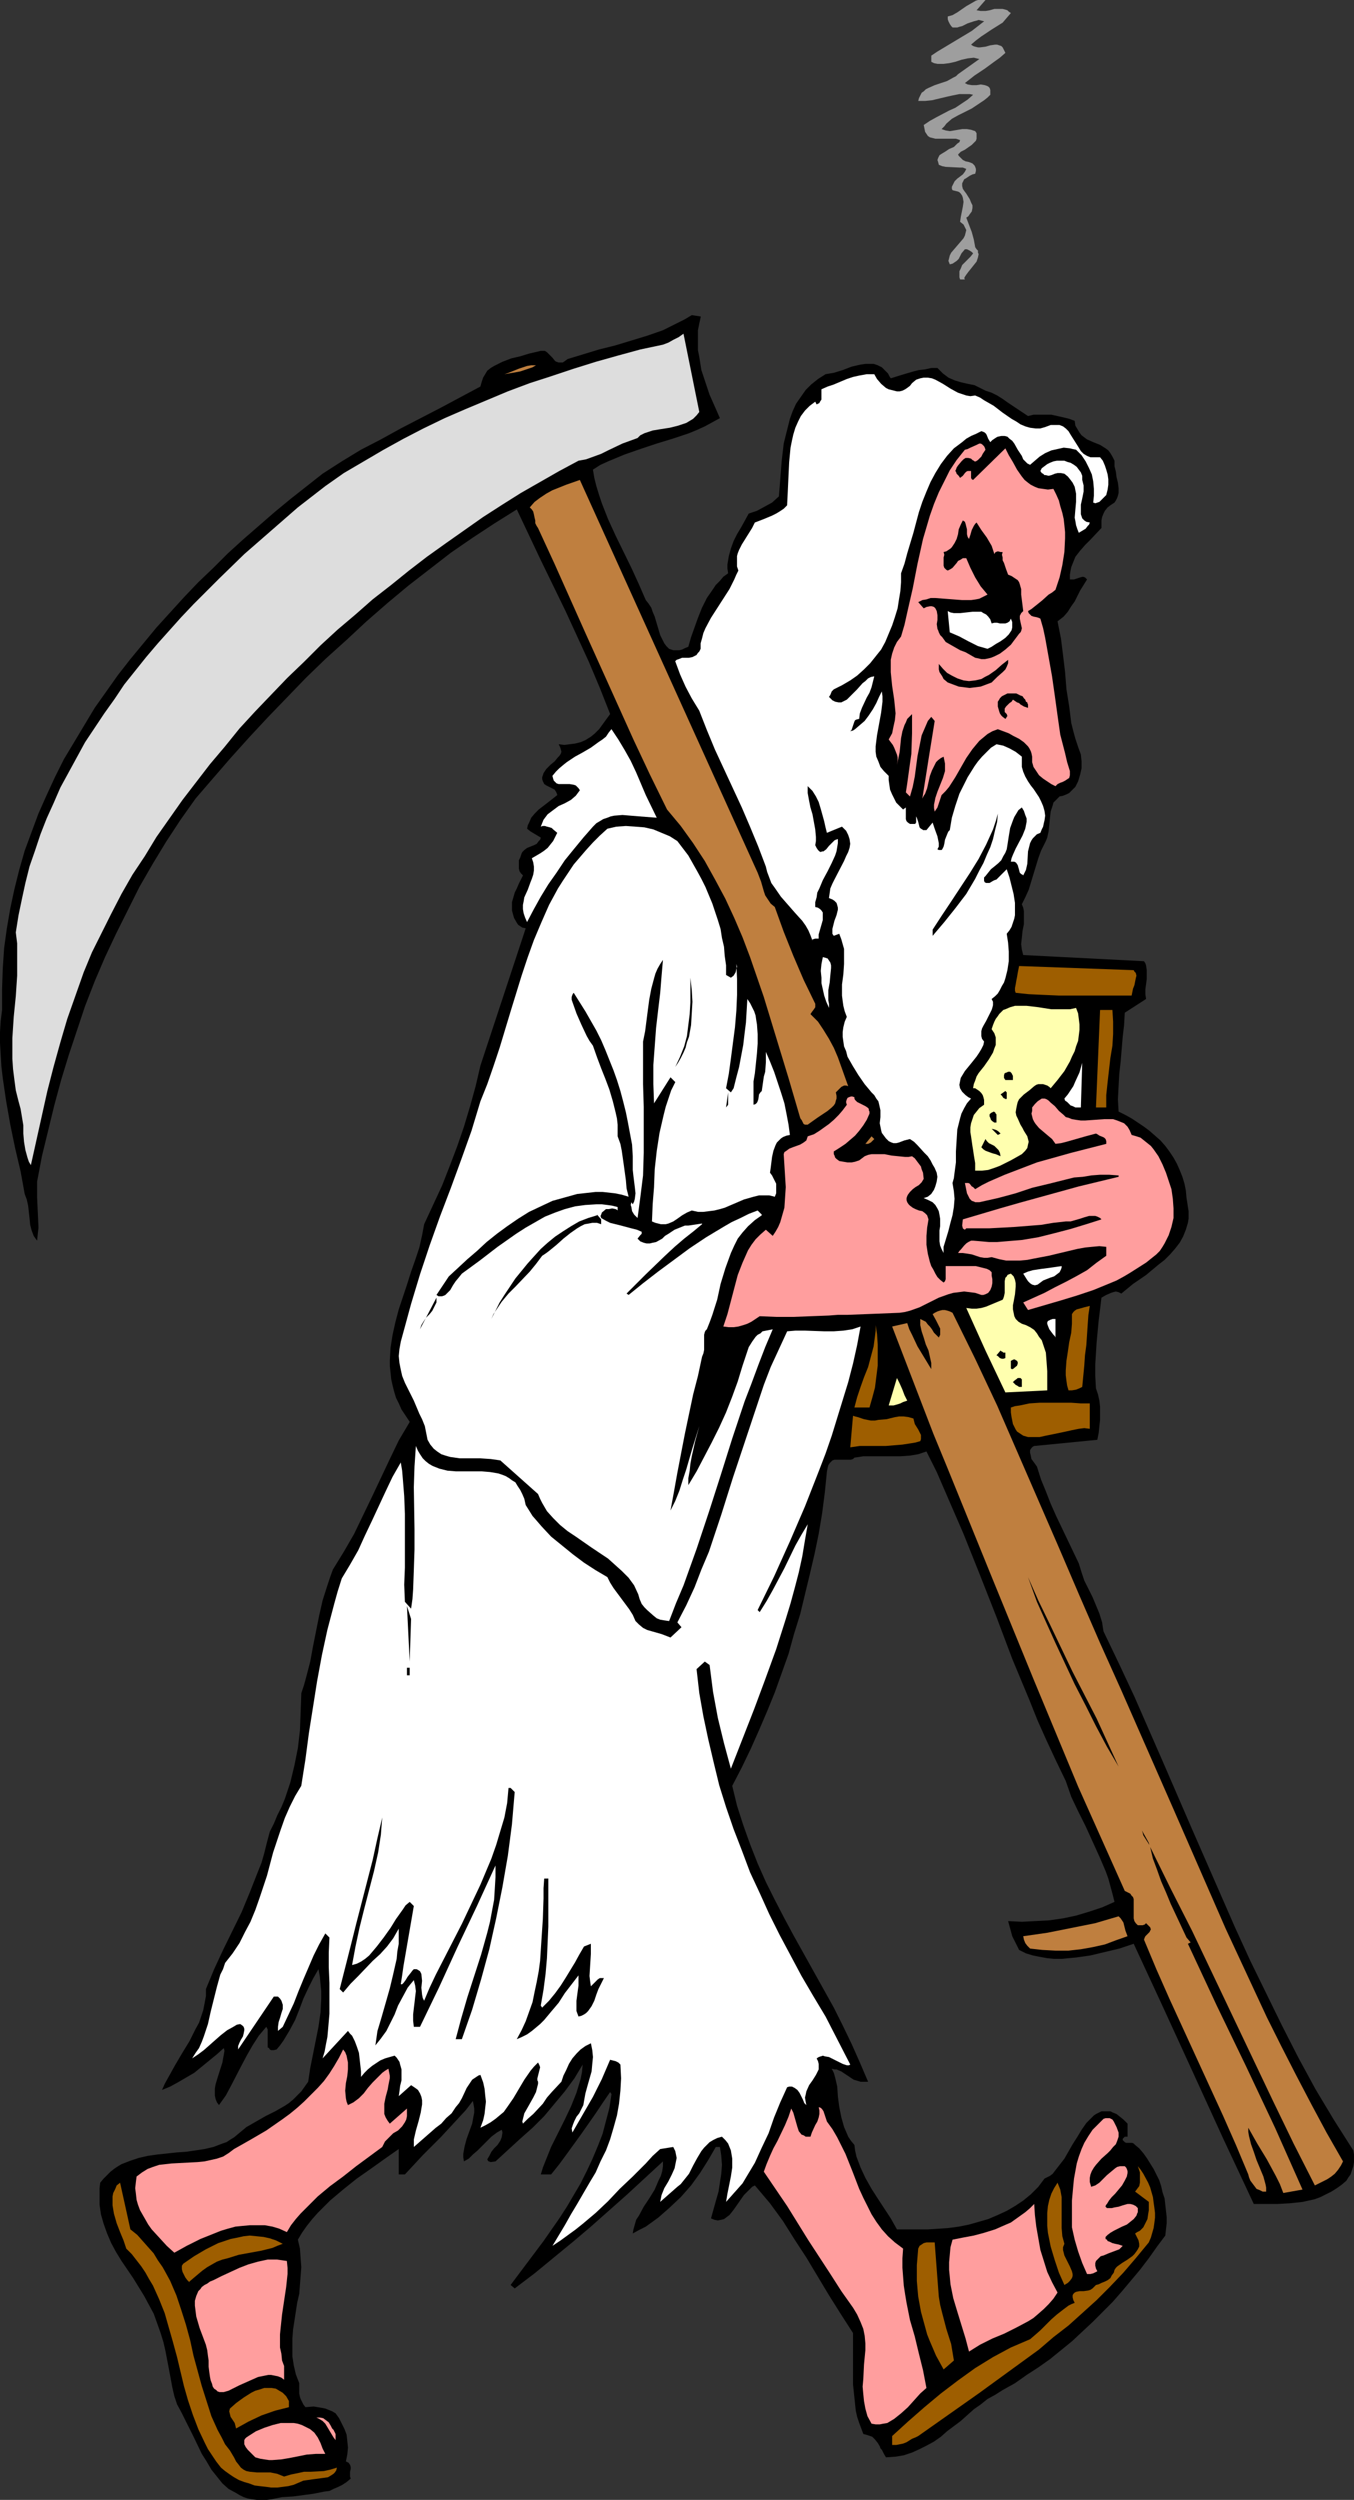 <?xml version="1.0" encoding="UTF-8" standalone="no"?>
<svg
   version="1.0"
   width="84.331mm"
   height="155.668mm"
   id="svg65"
   sodipodi:docname="Father Time 11.wmf"
   xmlns:inkscape="http://www.inkscape.org/namespaces/inkscape"
   xmlns:sodipodi="http://sodipodi.sourceforge.net/DTD/sodipodi-0.dtd"
   xmlns="http://www.w3.org/2000/svg"
   xmlns:svg="http://www.w3.org/2000/svg">
  <rect width="100%" height="100%" fill="#333333" stroke="none"/>
  <sodipodi:namedview
     id="namedview65"
     pagecolor="#ffffff"
     bordercolor="#000000"
     borderopacity="0.25"
     inkscape:showpageshadow="2"
     inkscape:pageopacity="0.0"
     inkscape:pagecheckerboard="0"
     inkscape:deskcolor="#d1d1d1"
     inkscape:document-units="mm" />
  <defs
     id="defs1">
    <pattern
       id="WMFhbasepattern"
       patternUnits="userSpaceOnUse"
       width="6"
       height="6"
       x="0"
       y="0" />
  </defs>
  <path
     style="fill:#9e9e9e;fill-opacity:1;fill-rule:evenodd;stroke:none"
     d="m 231.98,0 -2.1,2.424 0.969,0.162 h 1.131 l 0.969,-0.162 1.131,-0.323 h 0.969 0.969 l 0.646,0.162 0.485,0.162 0.323,0.323 0.485,0.323 -0.969,1.131 -0.969,1.131 -1.292,0.808 -1.292,0.808 -2.423,1.616 -1.292,0.97 -1.131,0.97 0.485,0.323 0.485,0.162 0.646,0.162 h 0.485 l 1.292,-0.162 1.131,-0.323 1.131,-0.162 h 0.485 l 0.485,0.162 0.485,0.162 0.323,0.323 0.323,0.646 0.323,0.646 -1.292,1.131 -1.131,0.808 -2.423,1.778 -2.423,1.616 -2.262,1.778 0.323,0.162 0.323,0.162 0.969,0.162 h 1.131 l 0.969,-0.162 0.969,0.162 0.485,0.162 0.323,0.162 0.323,0.323 0.162,0.485 v 0.485 0.646 l -0.646,0.646 -0.808,0.646 -1.454,0.97 -1.454,0.97 -1.615,0.808 -1.615,0.808 -1.454,0.808 -1.292,1.131 -0.485,0.646 -0.646,0.646 0.969,0.323 0.969,0.162 0.969,-0.162 0.969,-0.162 0.969,-0.162 h 1.131 l 0.969,0.162 0.969,0.323 0.323,0.485 v 0.485 0.485 0.323 l -0.162,0.485 -0.323,0.323 -0.646,0.646 -1.615,1.131 -0.969,0.485 -0.646,0.646 0.162,0.323 0.323,0.323 0.646,0.646 0.646,0.323 0.808,0.162 0.808,0.323 0.485,0.485 0.162,0.323 0.162,0.485 v 0.485 l -0.162,0.646 -0.646,0.162 -0.646,0.323 -0.485,0.323 -0.485,0.323 -0.323,0.162 -0.162,0.323 -0.323,0.646 v 0.646 l 0.162,0.646 0.323,0.485 0.485,0.646 0.808,1.293 0.323,0.808 0.323,0.646 v 0.646 l -0.162,0.808 -0.485,0.646 -0.323,0.485 -0.485,0.323 1.292,3.393 0.485,1.778 0.323,1.778 0.323,0.485 0.323,0.323 v 0.485 l 0.162,0.323 -0.162,0.808 -0.323,0.97 -0.646,0.808 -0.646,0.808 -0.646,0.808 -0.485,0.646 -0.323,0.485 -0.162,0.323 0.162,0.323 h -1.131 l -0.162,-0.485 v -0.485 -0.97 l 0.323,-0.646 0.323,-0.808 0.646,-0.646 0.646,-0.646 0.646,-0.646 0.646,-0.808 -0.323,-0.323 -0.485,-0.323 -0.646,-0.323 h -0.323 -0.162 l -0.808,0.97 -0.323,0.646 -0.323,0.646 -0.485,0.485 -0.485,0.323 -0.485,0.323 -0.646,0.162 -0.323,-0.808 0.162,-0.646 0.162,-0.646 0.323,-0.646 0.969,-1.131 0.969,-1.131 0.969,-1.131 0.323,-0.646 0.162,-0.646 0.162,-0.646 -0.323,-0.646 -0.323,-0.646 -0.808,-0.646 0.162,-1.131 0.485,-2.424 0.162,-1.131 -0.162,-0.97 -0.162,-0.485 -0.323,-0.485 -0.323,-0.323 -0.323,-0.162 -0.646,-0.162 -0.646,-0.162 -0.162,-0.323 v -0.485 l 0.323,-0.646 0.323,-0.646 0.646,-0.646 1.292,-0.97 0.485,-0.646 0.323,-0.646 -0.808,-0.323 h -0.808 l -3.231,-0.162 -0.808,-0.162 -0.808,-0.323 -0.162,-0.646 -0.162,-0.485 0.162,-0.485 0.162,-0.323 0.162,-0.323 0.485,-0.323 0.808,-0.485 0.969,-0.646 1.131,-0.485 0.808,-0.808 0.485,-0.323 0.162,-0.485 -0.485,-0.162 -0.485,-0.162 h -1.292 -1.454 -1.454 -0.646 l -0.646,-0.162 -0.646,-0.162 -0.485,-0.323 -0.323,-0.485 -0.323,-0.485 -0.162,-0.808 -0.162,-0.808 1.454,-0.97 1.454,-0.808 3.069,-1.616 1.454,-0.646 1.454,-0.97 1.454,-0.97 1.292,-1.131 -0.808,-0.162 h -0.808 -1.615 l -1.615,0.323 -1.454,0.323 -3.392,0.808 -1.615,0.162 h -1.615 l 0.162,-0.646 0.323,-0.646 0.323,-0.646 0.485,-0.323 0.485,-0.485 0.646,-0.323 1.454,-0.646 2.908,-0.97 1.454,-0.808 0.646,-0.323 0.485,-0.485 5.008,-3.555 -0.646,-0.162 -0.646,-0.162 -1.454,0.162 -1.454,0.323 -1.454,0.485 -1.454,0.323 -1.292,0.162 h -0.808 -0.646 l -0.808,-0.162 -0.646,-0.323 v -1.454 l 1.454,-0.97 1.615,-0.97 1.615,-0.97 1.615,-0.97 3.231,-1.939 1.454,-1.131 1.454,-1.131 -0.646,-0.162 -0.646,-0.162 -0.485,0.162 -0.646,0.162 -1.454,0.485 -1.292,0.646 -0.646,0.162 -0.485,0.162 h -0.646 -0.485 l -0.323,-0.323 -0.323,-0.485 -0.323,-0.646 -0.162,-0.485 V 3.878 l 1.131,-0.323 1.131,-0.646 2.1,-1.454 1.131,-0.646 L 229.718,0.162 230.203,0 h 0.646 0.646 z"
     id="path1" />
  <path
     style="fill:#000000;fill-opacity:1;fill-rule:evenodd;stroke:none"
     d="m 164.938,74.655 -0.323,1.454 -0.323,1.616 v 1.616 1.616 1.454 l 0.323,1.616 0.485,3.07 0.969,2.909 0.969,2.909 1.292,2.909 1.131,2.585 -1.777,0.97 -1.777,0.97 -1.777,0.808 -1.939,0.808 -3.877,1.293 -3.716,1.131 -3.877,1.293 -3.716,1.293 -1.939,0.808 -1.939,0.808 -1.777,0.808 -1.777,1.131 0.323,1.939 0.485,1.939 0.646,2.101 0.646,1.939 1.454,3.717 1.777,3.878 3.716,7.595 1.777,3.878 1.615,3.717 0.646,0.808 0.646,0.97 0.323,0.97 0.485,1.131 1.292,4.363 0.485,0.97 0.485,0.97 0.485,0.646 0.646,0.646 0.969,0.323 h 0.485 0.485 0.485 l 0.646,-0.162 0.646,-0.323 0.808,-0.323 0.323,-1.131 0.323,-1.131 0.808,-2.262 0.808,-2.262 0.969,-2.424 1.131,-2.262 1.454,-2.101 0.646,-0.97 0.969,-0.97 0.808,-0.97 1.131,-0.808 -0.162,-1.131 v -0.97 l 0.162,-0.97 0.162,-0.97 0.485,-1.778 0.646,-1.778 0.808,-1.616 0.969,-1.616 1.777,-3.232 1.939,-0.646 1.777,-0.97 1.777,-0.97 1.615,-1.454 0.323,-4.04 0.323,-4.201 0.485,-4.201 0.485,-1.939 0.485,-1.939 0.485,-1.939 0.646,-1.778 0.808,-1.778 1.131,-1.616 1.131,-1.616 1.292,-1.293 1.615,-1.293 1.777,-1.131 0.969,-0.162 0.969,-0.162 2.1,-0.646 2.1,-0.808 2.1,-0.485 1.131,-0.162 h 0.969 0.969 l 0.969,0.323 0.969,0.485 0.646,0.646 0.808,0.808 0.323,0.646 0.323,0.485 2.585,-0.808 2.746,-0.808 1.292,-0.323 1.454,-0.162 1.454,-0.323 h 1.454 l 0.646,0.646 0.646,0.646 0.646,0.485 0.646,0.485 1.454,0.646 1.615,0.485 1.454,0.323 1.615,0.323 1.292,0.646 0.646,0.323 0.646,0.323 1.454,0.485 1.292,0.646 1.292,0.808 1.131,0.808 2.423,1.616 2.423,1.616 1.292,-0.323 h 1.454 1.292 1.454 l 1.454,0.323 1.454,0.323 1.292,0.323 1.292,0.485 0.162,1.131 0.485,0.808 0.485,0.808 0.485,0.646 0.646,0.485 0.646,0.485 1.454,0.646 1.615,0.646 1.292,0.808 0.646,0.485 0.485,0.646 0.485,0.808 0.485,0.97 v 1.293 l 0.323,1.293 0.162,1.293 0.323,1.293 0.162,1.293 v 1.131 l -0.162,0.646 -0.162,0.485 -0.323,0.646 -0.323,0.485 -0.969,0.646 -0.646,0.485 -0.646,0.808 -0.323,0.646 -0.323,0.808 -0.162,0.808 v 0.97 0.808 l -2.585,2.747 -1.292,1.293 -1.131,1.293 -1.131,1.454 -0.323,0.808 -0.323,0.808 -0.323,0.808 -0.162,0.808 -0.162,0.97 v 1.131 h 0.485 0.485 l 0.485,-0.162 0.485,-0.162 0.485,-0.162 0.646,-0.162 0.485,0.162 0.485,0.485 -0.808,1.293 -0.808,1.293 -1.292,2.585 -0.808,1.131 -0.808,1.293 -0.969,1.131 -1.454,1.131 0.808,4.04 0.485,3.878 0.485,4.04 0.323,4.04 0.646,4.04 0.485,3.878 0.485,1.939 0.485,1.778 0.646,1.939 0.646,1.778 0.162,1.616 v 1.616 l -0.323,1.454 -0.485,1.616 -0.323,0.646 -0.323,0.646 -0.485,0.485 -0.485,0.485 -0.485,0.485 -0.646,0.323 -0.808,0.323 -0.808,0.162 -0.485,0.485 -0.485,0.485 -0.485,0.485 -0.162,0.646 -0.485,1.454 -0.162,1.454 -0.323,3.232 -0.323,1.454 -0.323,0.808 -0.323,0.646 -0.808,1.616 -0.646,1.778 -1.131,3.717 -1.131,3.717 -0.808,1.778 -0.808,1.616 0.323,0.808 0.162,0.808 v 1.454 1.616 l -0.323,1.616 -0.162,1.616 -0.162,1.454 0.162,1.293 0.162,0.646 0.162,0.646 28.432,1.454 0.323,0.485 0.162,0.485 0.162,1.131 v 1.131 0.97 l -0.323,2.424 v 1.131 l 0.162,1.131 -5.008,3.232 -0.162,2.909 -0.323,2.747 -0.485,5.817 -0.323,2.909 -0.162,2.909 -0.162,3.07 0.162,2.909 1.615,0.808 1.454,0.808 1.454,0.97 1.454,0.97 1.292,0.97 1.292,1.131 1.292,1.131 1.131,1.293 0.969,1.293 0.969,1.454 0.808,1.454 0.646,1.454 0.646,1.616 0.485,1.616 0.323,1.616 0.162,1.778 0.162,0.97 0.162,1.131 0.162,0.97 v 0.97 0.808 l -0.162,0.97 -0.485,1.616 -0.646,1.616 -0.808,1.454 -1.131,1.454 -1.131,1.293 -1.292,1.293 -1.454,1.131 -2.908,2.424 -3.069,2.101 -2.746,2.262 -0.646,-0.323 -0.646,-0.162 -0.646,0.162 -0.485,0.162 -1.131,0.485 -1.131,0.646 -0.323,2.747 -0.323,2.585 -0.485,5.171 -0.162,2.585 -0.162,2.585 v 2.747 l 0.162,2.909 0.485,1.454 0.323,1.454 0.162,1.454 v 1.616 1.454 l -0.162,1.454 -0.162,1.616 -0.323,1.616 -14.862,1.454 -0.323,0.162 -0.323,0.323 -0.323,0.485 v 0.646 l 0.162,0.646 0.162,0.808 0.485,0.646 0.808,1.131 0.969,3.07 1.131,2.747 1.131,2.909 1.292,2.909 5.331,11.15 0.646,2.101 0.646,1.939 1.939,3.878 0.808,1.939 0.808,1.939 0.646,2.101 0.162,1.131 0.162,0.97 3.716,7.756 3.554,7.595 6.785,15.513 6.785,15.674 6.785,15.513 3.392,7.756 3.554,7.756 3.716,7.595 3.716,7.595 3.877,7.595 4.039,7.433 4.362,7.272 4.523,7.11 0.162,0.97 v 0.97 0.808 l -0.162,0.97 -0.323,0.97 -0.323,0.97 -0.485,0.646 -0.485,0.808 -1.131,0.97 -1.131,0.808 -1.292,0.808 -1.292,0.646 -1.292,0.646 -1.292,0.485 -1.454,0.323 -1.454,0.323 -3.069,0.323 -2.908,0.162 h -2.746 -2.746 l -3.554,-7.595 -3.554,-7.595 -6.946,-15.19 -7.108,-15.513 -7.108,-15.351 -3.392,1.131 -3.392,0.808 -3.392,0.808 -3.392,0.485 -1.777,0.162 -1.615,0.162 h -1.777 l -1.615,-0.162 -1.777,-0.323 -1.615,-0.323 -1.615,-0.485 -1.615,-0.808 -0.808,-1.616 -0.808,-1.616 -0.485,-1.778 -0.485,-1.778 3.231,0.162 3.069,-0.162 3.231,-0.162 3.392,-0.485 3.069,-0.646 3.231,-0.97 2.908,-0.97 2.908,-1.293 -0.485,-1.939 -0.485,-1.778 -0.485,-1.778 -0.646,-1.778 -1.454,-3.393 -1.615,-3.555 -1.615,-3.555 -1.777,-3.555 -1.615,-3.393 -1.292,-3.717 -2.262,-4.686 -2.262,-4.848 -2.1,-4.686 -1.939,-4.848 -4.039,-9.695 -3.716,-9.857 -3.877,-9.857 -3.877,-9.695 -4.2,-9.695 -2.1,-4.848 -2.423,-4.848 -0.969,0.323 -0.969,0.323 -1.939,0.323 -2.262,0.162 h -2.1 -2.262 -2.262 -2.1 l -2.1,0.323 -0.323,0.323 -0.485,0.162 h -0.808 -2.1 -0.969 l -0.485,0.162 -0.323,0.323 -0.323,0.323 -0.323,0.485 -0.162,0.646 -0.162,0.808 -0.485,4.848 -0.646,5.009 -0.808,4.848 -0.969,4.686 -1.131,4.848 -1.131,4.686 -1.131,4.686 -1.454,4.686 -1.292,4.686 -1.615,4.525 -1.615,4.525 -1.777,4.363 -1.939,4.525 -1.939,4.363 -2.1,4.363 -2.262,4.363 1.131,4.686 1.454,4.525 1.615,4.525 1.777,4.525 1.939,4.363 2.1,4.201 2.262,4.363 2.262,4.201 4.685,8.403 4.685,8.403 2.1,4.201 2.1,4.363 1.939,4.363 1.939,4.525 h -0.646 -0.485 -0.646 l -0.485,-0.162 -1.131,-0.323 -1.939,-1.293 -0.969,-0.646 -1.131,-0.485 h -0.485 l -0.646,-0.162 0.485,0.97 0.323,1.131 0.485,2.101 0.162,2.424 0.323,2.424 0.485,2.424 0.646,2.262 0.485,1.131 0.485,1.131 0.646,0.97 0.808,0.97 0.162,1.293 0.323,1.454 0.485,1.293 0.485,1.293 1.131,2.424 1.454,2.585 1.454,2.262 3.069,4.686 1.454,2.585 h 4.846 2.423 l 2.423,-0.162 2.423,-0.162 2.423,-0.323 2.423,-0.485 2.262,-0.646 2.262,-0.646 2.262,-0.97 2.1,-0.97 1.939,-1.131 1.939,-1.293 1.777,-1.454 1.777,-1.778 1.454,-1.939 0.646,-0.323 0.646,-0.323 0.646,-0.485 0.485,-0.646 1.131,-1.454 1.131,-1.454 1.939,-3.393 1.131,-1.778 0.969,-1.616 1.131,-1.616 1.131,-1.131 0.646,-0.646 0.485,-0.323 0.646,-0.323 0.646,-0.323 h 0.646 0.646 0.808 l 0.646,0.323 0.808,0.323 0.808,0.646 0.808,0.646 0.969,0.97 v 3.07 h -0.485 -0.162 l -0.323,0.323 -0.162,0.162 v 0.323 l 0.162,0.162 0.323,0.323 0.323,0.162 h 0.485 0.485 0.485 l 0.323,0.162 0.323,0.323 0.969,0.808 0.969,1.131 0.808,1.131 0.808,1.293 0.808,1.293 0.646,1.293 0.646,1.293 0.485,1.454 0.323,1.454 0.485,1.454 0.162,1.454 0.162,1.454 0.162,1.454 v 1.454 l -0.162,1.454 -0.162,1.454 -1.939,2.585 -1.939,2.747 -2.1,2.747 -4.2,5.009 -2.262,2.585 -2.262,2.262 -2.423,2.424 -2.423,2.262 -2.423,2.262 -2.585,2.101 -2.585,2.101 -2.746,1.939 -2.746,1.778 -2.746,1.939 -2.908,1.616 -1.777,1.131 -1.777,0.97 -1.615,1.293 -1.615,1.131 -3.069,2.747 -3.231,2.424 -1.454,1.293 -1.615,1.131 -1.777,0.97 -1.615,0.808 -1.777,0.808 -1.939,0.646 -1.939,0.323 -2.262,0.162 -0.485,-0.808 -0.485,-0.97 -0.323,-0.323 -0.162,-0.485 -0.485,-0.808 -0.646,-0.808 -0.646,-0.646 -0.485,-0.162 -0.485,-0.162 -0.485,-0.162 -0.646,-0.162 -0.485,-1.293 -0.485,-1.293 -0.485,-1.454 -0.323,-1.454 -0.323,-3.07 -0.323,-3.07 v -3.07 -3.07 -3.07 -2.909 l -2.908,-4.525 -2.746,-4.363 -5.331,-8.888 -2.746,-4.201 -2.746,-4.363 -3.069,-4.201 -1.777,-2.101 -1.777,-2.101 -0.646,0.323 -0.646,0.646 -0.646,0.646 -0.646,0.646 -1.131,1.616 -1.131,1.616 -0.485,0.646 -0.646,0.808 -0.646,0.485 -0.646,0.485 -0.646,0.162 -0.808,0.162 -0.808,-0.162 -0.808,-0.323 1.131,-4.04 0.646,-2.262 0.323,-2.101 0.323,-2.101 0.162,-2.101 -0.162,-2.101 -0.162,-1.131 -0.162,-0.97 h -0.969 l -1.777,3.07 -1.939,3.07 -2.1,2.909 -2.423,2.747 -2.746,2.585 -1.292,1.131 -1.292,1.131 -2.908,2.101 -1.615,0.808 -1.454,0.808 0.162,-0.97 0.323,-1.131 0.323,-1.131 0.646,-0.97 1.131,-2.101 1.292,-1.939 1.292,-2.101 0.969,-2.262 0.485,-0.97 0.323,-1.131 0.162,-1.131 v -1.131 l -8.4,7.756 -8.562,7.595 -4.2,3.555 -4.523,3.717 -4.523,3.717 -4.685,3.555 -0.969,-0.808 3.877,-5.171 3.877,-5.171 3.716,-5.333 1.777,-2.747 1.615,-2.747 1.615,-2.747 1.454,-2.909 1.292,-2.747 1.292,-3.07 1.131,-2.909 0.808,-3.07 0.808,-3.07 0.485,-3.232 -0.323,-0.485 -1.777,2.585 -1.615,2.424 -3.392,4.848 -3.392,4.686 -1.777,2.424 -1.939,2.424 h -2.423 l 0.485,-1.616 0.646,-1.616 1.292,-3.232 1.615,-3.232 1.615,-3.232 1.454,-3.07 1.292,-3.232 0.485,-1.616 0.485,-1.616 0.323,-1.616 0.162,-1.778 -1.939,3.232 -2.262,3.07 -2.423,2.909 -2.423,2.909 -2.746,2.747 -2.908,2.585 -5.816,5.333 -1.131,0.162 -0.485,-0.162 -0.162,-0.162 -0.162,-0.323 0.485,-0.808 0.485,-0.97 0.646,-0.808 0.808,-0.808 0.646,-0.97 0.323,-0.808 0.162,-0.97 v -0.323 l -0.162,-0.485 -1.131,0.646 -1.292,0.97 -2.1,2.101 -1.131,1.131 -1.131,0.97 -0.969,0.97 -1.131,0.646 -0.162,-0.97 v -0.808 l 0.323,-1.778 0.485,-1.778 0.646,-1.778 0.646,-1.778 0.323,-1.778 0.162,-0.808 v -0.97 l -0.162,-0.97 -0.162,-0.808 -1.615,2.101 -1.939,2.101 -1.939,2.101 -2.1,2.262 -4.2,4.201 -2.1,2.262 -2.1,2.262 h -1.454 v -5.979 l -3.231,2.262 -3.392,2.424 -3.231,2.262 -3.231,2.585 -3.069,2.585 -1.454,1.454 -1.454,1.454 -1.292,1.454 -1.292,1.616 -1.131,1.616 -0.969,1.616 0.485,2.101 0.162,2.262 0.162,2.101 -0.162,2.101 -0.162,2.101 -0.162,2.101 -0.485,2.101 -0.323,2.101 -0.646,4.201 -0.162,2.101 v 2.101 2.101 l 0.323,2.101 0.485,2.101 0.808,2.101 v 1.616 0.808 l 0.162,0.808 0.162,0.485 0.323,0.646 0.323,0.646 0.485,0.646 1.939,-0.162 0.969,0.162 0.969,0.162 0.808,0.162 0.808,0.323 0.808,0.323 0.808,0.485 0.808,1.131 0.646,1.293 0.646,1.293 0.485,1.293 0.162,1.454 0.162,1.616 -0.162,1.616 -0.323,1.616 0.646,0.323 0.323,0.485 0.162,0.485 v 0.485 l -0.162,0.646 v 0.485 0.646 l 0.162,0.485 -0.969,0.808 -0.969,0.646 -0.969,0.485 -1.131,0.485 -0.969,0.485 -1.292,0.162 -2.423,0.485 -2.423,0.323 -2.423,0.323 -2.585,0.162 -2.423,0.485 -1.131,0.162 h -1.292 -1.131 l -1.131,-0.162 -0.969,-0.162 -0.969,-0.323 -0.969,-0.485 -0.808,-0.485 -1.777,-0.97 -1.454,-1.293 -1.292,-1.616 -1.292,-1.616 -1.131,-1.939 -1.131,-1.778 -1.939,-4.04 -1.939,-3.878 -0.969,-1.939 -0.969,-1.778 -0.646,-1.939 -0.485,-2.101 -0.808,-4.363 -0.808,-4.201 -0.485,-2.101 -0.646,-2.101 -0.808,-2.262 -0.808,-2.262 -1.131,-2.101 -1.131,-2.101 -2.585,-4.201 -2.746,-4.04 -1.292,-2.101 -1.131,-2.101 -0.969,-2.262 -0.808,-2.262 -0.646,-2.262 -0.323,-2.262 v -1.293 -1.293 -1.293 l 0.162,-1.293 0.808,-0.97 0.808,-0.808 0.808,-0.808 0.808,-0.646 0.969,-0.646 0.808,-0.485 2.1,-0.808 1.939,-0.646 2.1,-0.485 2.262,-0.323 4.523,-0.485 2.262,-0.162 2.262,-0.323 2.1,-0.323 2.1,-0.485 2.1,-0.808 0.969,-0.323 0.969,-0.646 0.808,-0.485 0.969,-0.808 0.969,-0.808 0.969,-0.808 2.262,-1.293 2.262,-1.293 2.262,-1.131 2.262,-1.293 0.969,-0.646 0.969,-0.808 0.969,-0.97 0.969,-0.97 0.808,-1.131 0.808,-1.131 0.485,-3.232 0.646,-3.232 1.292,-6.464 0.485,-3.393 0.162,-3.232 v -1.778 l -0.162,-1.616 -0.162,-1.778 -0.323,-1.778 -1.292,2.262 -1.131,2.262 -1.131,2.424 -0.969,2.585 -0.969,2.424 -1.292,2.424 -1.454,2.424 -0.808,1.131 -0.808,0.97 -0.646,0.162 h -0.646 l -0.323,-0.162 -0.162,-0.323 -0.323,-0.162 v -0.485 -0.808 -0.97 -1.131 -0.808 l -0.162,-0.323 -0.162,-0.323 -1.777,2.101 -1.454,2.262 -1.292,2.262 -1.292,2.424 -2.423,4.686 -1.292,2.424 -1.615,2.262 -0.485,-0.646 -0.323,-0.808 -0.162,-0.808 v -0.808 -0.808 l 0.162,-0.97 0.485,-1.616 1.131,-3.555 0.162,-0.97 0.162,-0.808 0.162,-0.97 -0.162,-0.646 -1.615,1.454 -1.777,1.454 -1.777,1.454 -1.777,1.454 -1.939,1.131 -1.939,1.131 -1.777,0.97 -1.939,0.808 0.646,-1.454 0.808,-1.454 1.615,-2.909 1.615,-2.747 1.777,-2.909 1.454,-2.909 0.808,-1.454 0.485,-1.454 0.485,-1.454 0.323,-1.616 0.323,-1.778 v -1.616 l 1.939,-4.686 2.1,-4.525 4.362,-8.888 1.939,-4.686 1.777,-4.525 0.969,-2.424 0.646,-2.262 0.646,-2.585 0.646,-2.424 0.969,-1.939 0.808,-1.939 0.969,-1.939 0.808,-1.939 1.292,-3.878 0.969,-4.04 0.808,-4.04 0.485,-4.201 0.162,-4.363 0.162,-4.363 0.646,-1.939 0.485,-1.778 0.969,-3.717 0.646,-3.555 1.454,-7.272 0.808,-3.555 1.131,-3.555 0.646,-1.939 0.646,-1.778 1.292,-2.101 1.292,-2.101 2.423,-4.201 2.1,-4.363 2.1,-4.363 4.2,-8.888 2.1,-4.363 2.585,-4.363 -0.969,-1.454 -0.969,-1.454 -0.646,-1.454 -0.646,-1.293 -0.485,-1.616 -0.323,-1.293 -0.323,-1.454 -0.162,-1.616 -0.162,-1.454 V 320.112 l 0.162,-2.909 0.485,-3.07 0.646,-2.909 0.808,-3.07 0.969,-2.909 0.969,-2.909 0.969,-3.07 0.969,-2.747 0.969,-2.909 0.646,-2.909 0.485,-2.585 2.1,-4.525 2.1,-4.525 1.777,-4.525 1.777,-4.686 1.615,-4.686 1.454,-4.848 1.292,-4.686 1.131,-4.848 10.662,-32.318 -0.808,-0.162 -0.485,-0.323 -0.485,-0.323 -0.323,-0.485 -0.646,-1.131 -0.323,-1.131 -0.162,-0.646 v -0.646 -1.293 l 0.323,-1.131 0.323,-1.131 0.485,-0.97 0.485,-1.131 0.485,-0.97 0.485,-0.97 -0.485,-0.485 -0.323,-0.485 -0.162,-0.646 v -0.646 -0.646 -0.646 l 0.323,-0.646 0.162,-0.485 0.162,-0.485 0.162,-0.323 0.485,-0.485 0.646,-0.485 0.808,-0.323 0.808,-0.323 0.646,-0.323 0.485,-0.646 0.323,-0.323 0.162,-0.485 -0.808,-0.485 -0.808,-0.485 -0.808,-0.485 -0.808,-0.646 0.162,-0.808 0.323,-0.646 0.485,-1.131 0.808,-0.97 0.969,-0.97 2.1,-1.616 2.262,-1.778 -0.162,-0.485 -0.162,-0.323 -0.323,-0.485 -0.646,-0.323 -0.646,-0.323 -0.646,-0.323 -0.485,-0.323 -0.162,-0.323 -0.162,-0.323 -0.162,-0.485 v -0.485 l 0.162,-0.485 0.162,-0.485 0.323,-0.485 0.323,-0.485 0.969,-0.97 0.969,-0.808 0.808,-0.97 0.323,-0.323 0.323,-0.485 0.162,-0.485 -0.162,-0.646 -0.162,-0.485 -0.323,-0.646 1.292,0.162 1.292,-0.162 1.292,-0.162 1.292,-0.323 1.131,-0.485 1.292,-0.808 0.969,-0.808 0.969,-0.97 2.585,-3.555 -2.423,-6.14 -2.585,-6.14 -2.746,-5.979 -2.746,-5.979 -5.816,-11.958 -5.654,-11.958 -5.169,3.232 -5.169,3.393 -5.169,3.555 -5.008,3.878 -5.008,3.878 -4.846,4.04 -5.008,4.363 -4.685,4.363 -4.846,4.363 -4.685,4.525 -4.523,4.686 -4.523,4.686 -4.362,4.686 -4.362,4.848 -4.2,4.848 -4.039,4.686 -3.554,5.009 -3.392,5.171 -3.231,5.333 -3.069,5.332 -2.746,5.494 -2.746,5.494 -2.585,5.494 -2.423,5.656 -2.262,5.817 -1.939,5.817 -1.939,5.817 -1.777,5.817 -1.615,5.979 -1.454,5.979 -1.454,5.979 -1.131,5.979 v 3.717 l 0.162,3.555 0.162,3.555 -0.162,1.454 -0.162,1.616 -0.485,-0.646 -0.323,-0.485 -0.485,-1.293 L 7.108,288.279 6.946,286.663 6.785,285.208 6.623,283.754 6.3,282.3 5.816,281.007 4.846,275.674 3.554,270.18 2.423,264.686 1.454,259.192 0.646,253.698 0.323,250.951 0.162,248.204 0,245.457 v -2.585 l 0.162,-2.585 0.323,-2.585 v -4.848 l 0.162,-4.848 0.323,-4.848 0.646,-4.686 0.808,-4.686 0.969,-4.525 1.131,-4.525 1.292,-4.525 1.615,-4.363 1.615,-4.363 1.939,-4.363 1.939,-4.201 2.1,-4.201 2.423,-4.04 2.423,-4.04 2.423,-4.04 2.746,-3.878 2.746,-3.878 2.908,-3.717 3.069,-3.717 3.069,-3.717 3.231,-3.555 3.231,-3.555 3.392,-3.555 3.554,-3.393 3.392,-3.393 3.554,-3.232 3.716,-3.232 3.716,-3.232 3.716,-3.07 7.593,-5.979 4.523,-2.909 4.523,-2.747 4.685,-2.424 4.685,-2.585 9.37,-4.848 9.37,-5.009 0.323,-1.131 0.323,-0.97 0.485,-0.808 0.485,-0.808 0.808,-0.646 0.808,-0.485 0.969,-0.485 0.969,-0.485 2.1,-0.808 2.1,-0.485 2.1,-0.646 2.1,-0.485 0.646,-0.162 h 0.485 0.485 l 0.485,0.323 0.646,0.646 0.646,0.646 0.646,0.808 0.323,0.162 0.485,0.162 h 0.485 0.485 l 0.485,-0.323 0.646,-0.485 3.716,-1.131 3.716,-1.131 3.877,-0.97 3.716,-1.131 3.716,-1.131 3.716,-1.293 1.615,-0.808 3.554,-1.778 1.615,-0.97 2.1,0.323 z"
     id="path2" />
  <path
     style="fill:#dddddd;fill-opacity:1;fill-rule:evenodd;stroke:none"
     d="m 164.615,96.955 -0.646,0.808 -0.808,0.808 -0.808,0.485 -0.808,0.485 -0.969,0.323 -0.969,0.323 -1.939,0.485 -2.1,0.323 -1.939,0.323 -0.969,0.323 -0.969,0.323 -0.969,0.485 -0.646,0.646 -1.777,0.646 -1.777,0.646 -3.392,1.616 -1.615,0.808 -1.777,0.646 -1.777,0.646 -1.777,0.323 -4.523,2.424 -4.523,2.585 -4.523,2.585 -4.362,2.747 -4.523,2.909 -4.362,3.07 -4.362,3.07 -4.523,3.232 -4.2,3.232 -4.2,3.393 -4.362,3.393 -4.039,3.555 -4.2,3.555 -4.039,3.717 -3.877,3.878 -3.877,3.717 -3.877,4.04 -3.716,3.878 -3.716,4.04 -3.392,4.201 -3.554,4.201 -3.231,4.201 -3.231,4.201 -3.069,4.363 -3.069,4.363 -2.746,4.525 -2.908,4.363 -2.585,4.525 -2.423,4.686 -2.262,4.525 -2.262,4.525 -1.939,4.686 -1.939,5.494 -1.939,5.494 -1.615,5.494 -1.615,5.817 -1.454,5.656 -1.292,5.817 -2.585,11.635 -0.485,-0.808 -0.323,-0.97 -0.485,-1.778 -0.323,-1.939 -0.162,-1.939 v -1.939 L 5.169,262.909 4.846,260.97 4.362,259.192 3.716,256.607 3.392,254.183 3.069,251.597 2.908,249.173 v -2.424 -2.424 l 0.323,-5.009 0.485,-4.848 0.323,-4.848 v -2.585 -2.424 -2.585 l -0.323,-2.585 0.646,-4.04 0.808,-3.878 0.808,-3.717 0.969,-3.878 1.292,-3.717 1.292,-3.878 1.454,-3.717 1.615,-3.555 1.615,-3.717 1.939,-3.555 1.939,-3.555 1.939,-3.555 2.262,-3.393 2.262,-3.393 2.423,-3.393 2.262,-3.393 5.169,-6.464 2.746,-3.232 2.746,-3.07 2.746,-3.07 2.908,-3.07 5.977,-5.979 5.977,-5.817 6.3,-5.494 6.3,-5.494 6.462,-5.009 4.362,-3.07 4.685,-2.747 4.685,-2.747 4.685,-2.585 4.685,-2.424 5.008,-2.424 4.846,-2.101 5.008,-2.101 5.008,-2.101 5.169,-1.939 5.008,-1.616 5.331,-1.778 5.169,-1.616 5.169,-1.454 5.331,-1.454 5.331,-1.131 1.292,-0.485 1.131,-0.646 1.292,-0.646 1.131,-0.808 z"
     id="path3" />
  <path
     style="fill:#bf7f3f;fill-opacity:1;fill-rule:evenodd;stroke:none"
     d="m 126.167,85.966 -0.808,0.485 -0.969,0.323 -1.939,0.646 -1.777,0.323 -1.939,0.323 0.969,-0.323 0.808,-0.323 1.615,-0.646 0.969,-0.323 0.969,-0.323 0.969,-0.162 z"
     id="path4" />
  <path
     style="fill:#ffffff;fill-opacity:1;fill-rule:evenodd;stroke:none"
     d="m 214.694,90.168 0.969,-0.808 0.969,-0.323 0.808,-0.162 h 0.969 l 0.969,0.162 0.808,0.323 1.777,0.97 1.777,1.131 1.777,0.97 0.969,0.323 0.969,0.323 0.969,0.162 1.131,-0.162 1.131,0.485 0.969,0.646 2.262,1.293 2.1,1.616 2.1,1.454 1.131,0.646 0.969,0.646 1.131,0.485 1.131,0.323 1.292,0.162 h 1.131 l 1.131,-0.323 1.292,-0.485 h 1.131 0.969 l 0.808,0.323 0.646,0.485 0.646,0.646 0.485,0.808 1.939,3.07 0.485,0.808 0.646,0.646 0.808,0.485 0.808,0.323 h 1.131 0.485 0.646 l 0.646,0.808 0.485,1.131 0.323,0.97 0.323,1.131 0.162,1.131 v 1.293 l -0.162,1.131 -0.323,1.293 -0.646,0.646 -0.323,0.323 -0.323,0.323 -0.323,0.323 -0.485,0.162 -0.485,0.162 -0.485,-0.162 0.162,-1.616 v -1.616 l -0.162,-1.778 -0.323,-1.616 -0.646,-1.454 -0.808,-1.616 -0.969,-1.454 -1.292,-1.293 -0.808,-0.162 -0.646,-0.162 -1.454,-0.162 -1.454,0.323 -1.454,0.323 -1.454,0.646 -1.292,0.808 -1.131,0.97 -1.131,0.97 -0.646,-0.323 -0.485,-0.485 -0.485,-0.485 -0.323,-0.808 -0.969,-1.454 -0.808,-1.454 -0.485,-0.646 -0.646,-0.485 -0.485,-0.485 -0.646,-0.162 h -0.808 l -0.808,0.162 -0.323,0.162 -0.485,0.323 -0.485,0.323 -0.485,0.485 -0.485,-0.808 -0.323,-0.808 -0.162,-0.323 -0.323,-0.323 -0.323,-0.162 -0.485,-0.162 -1.292,0.646 -1.131,0.485 -1.131,0.646 -0.969,0.808 -1.939,1.454 -1.615,1.778 -1.454,1.939 -1.292,2.101 -1.131,2.101 -0.969,2.262 -0.969,2.424 -0.808,2.424 -1.292,4.848 -1.454,4.848 -0.646,2.424 -0.808,2.262 v 2.101 l -0.162,2.101 -0.323,1.939 -0.323,2.101 -0.646,2.101 -0.646,1.939 -0.808,1.939 -0.808,1.939 -0.969,1.778 -1.292,1.616 -1.292,1.616 -1.454,1.454 -1.615,1.454 -1.615,1.131 -1.939,1.131 -1.939,0.97 -0.485,0.485 -0.323,0.808 -0.323,0.485 0.808,0.808 0.646,0.323 0.808,0.162 h 0.646 l 0.646,-0.323 0.646,-0.323 0.646,-0.646 0.485,-0.485 1.292,-1.293 1.292,-1.454 0.646,-0.485 0.646,-0.646 0.646,-0.323 0.808,-0.162 -0.323,1.293 -0.323,1.293 -0.485,1.293 -0.646,1.131 -1.131,2.424 -0.485,1.293 -0.162,1.293 -0.646,0.162 -0.323,0.162 -0.162,0.323 -0.162,0.485 -0.162,0.485 -0.162,0.485 -0.162,0.485 -0.323,0.323 0.646,-0.162 0.485,-0.323 1.131,-0.97 1.131,-0.97 0.969,-1.293 0.969,-1.454 0.808,-1.454 0.646,-1.454 0.646,-1.293 0.162,1.131 v 1.293 l -0.162,1.293 -0.162,1.293 -0.969,5.333 -0.162,1.293 -0.162,1.293 v 1.293 l 0.162,1.131 0.485,1.131 0.485,1.293 0.808,0.97 1.131,1.131 v 0.97 l 0.162,1.131 0.162,1.131 0.485,1.131 0.485,0.97 0.485,0.97 0.808,0.808 0.808,0.808 0.646,-0.485 v 0.485 0.646 0.646 0.485 0.485 l 0.162,0.485 0.323,0.323 0.485,0.323 h 0.323 0.485 0.485 v -0.162 l 0.162,-0.162 v -1.454 l 0.162,0.323 0.162,0.485 0.162,0.485 0.162,0.646 0.162,0.646 0.323,0.323 0.323,0.162 0.162,0.162 h 0.485 0.323 l 1.454,-1.778 0.485,1.454 0.646,1.778 0.162,0.808 0.162,0.808 v 0.808 l -0.323,0.646 0.323,0.162 h 0.323 0.323 l 0.162,-0.162 0.323,-0.646 0.162,-0.646 0.162,-0.97 0.323,-0.808 0.323,-0.808 0.162,-0.323 0.323,-0.323 0.485,-2.909 0.808,-2.747 0.969,-2.909 1.292,-2.585 0.646,-1.293 0.808,-1.293 0.808,-1.293 0.808,-1.131 0.969,-1.131 0.969,-0.97 1.131,-1.131 1.292,-0.808 1.615,0.323 1.454,0.646 1.454,0.808 1.454,1.131 v 1.293 1.131 l 0.323,1.131 0.485,1.131 0.646,1.131 0.646,0.97 0.646,0.808 0.646,0.97 0.646,0.97 0.485,0.97 0.485,1.131 0.323,1.131 0.162,1.131 -0.162,1.131 -0.162,0.646 -0.162,0.808 -0.323,0.646 -0.323,0.808 -0.808,0.323 -0.485,0.485 -0.485,0.485 -0.323,0.485 -0.323,0.646 -0.162,0.646 -0.323,1.293 -0.162,2.909 -0.323,1.454 -0.323,0.646 -0.323,0.646 -0.162,-0.162 -0.323,-0.162 -0.323,-0.323 -0.162,-0.646 -0.323,-1.131 -0.323,-0.485 -0.162,-0.162 -0.323,-0.162 h -0.323 -0.485 l 0.162,-0.808 0.323,-0.808 0.646,-1.454 1.615,-3.07 0.646,-1.616 0.162,-0.808 0.162,-0.808 v -0.808 l -0.323,-0.808 -0.323,-0.97 -0.485,-0.808 -0.808,0.646 -0.485,0.808 -0.485,0.808 -0.323,0.808 -0.646,1.778 -0.323,1.939 -0.323,2.101 -0.162,0.97 -0.323,0.808 -0.485,0.808 -0.485,0.97 -0.646,0.646 -0.969,0.808 -0.808,0.646 -0.646,0.808 -0.646,0.808 -0.323,0.323 v 0.485 0.323 l 0.162,0.323 0.323,0.162 h 0.323 0.485 l 0.808,-0.485 0.323,-0.162 0.485,-0.162 2.423,-2.424 0.646,1.939 0.485,1.939 0.485,1.939 0.323,2.101 v 1.939 0.97 l -0.162,0.808 -0.323,0.97 -0.323,0.97 -0.485,0.808 -0.646,0.808 0.323,2.101 0.162,2.101 v 2.262 l -0.323,2.101 -0.485,1.939 -0.323,0.97 -0.485,0.808 -0.485,0.97 -0.485,0.808 -0.646,0.646 -0.808,0.646 0.323,0.646 v 0.808 l -0.162,0.646 -0.162,0.485 -0.646,1.293 -0.323,0.646 -0.323,0.646 -0.646,1.131 -0.323,0.646 -0.162,0.646 v 0.646 0.485 l 0.162,0.646 0.485,0.646 -0.162,0.808 -0.485,0.97 -0.485,0.808 -0.646,0.97 -1.292,1.616 -1.454,1.778 -0.485,0.808 -0.485,0.808 -0.162,0.808 -0.162,0.808 0.162,0.808 0.485,0.808 0.485,0.485 0.323,0.323 0.646,0.485 0.646,0.323 -0.969,1.131 -0.646,1.131 -0.646,1.293 -0.323,1.131 -0.323,1.293 -0.323,1.293 -0.162,2.585 -0.162,2.585 v 2.585 l -0.323,2.424 -0.162,1.293 -0.323,1.131 0.323,1.939 0.162,1.778 -0.162,1.939 -0.323,1.939 -0.485,1.778 -0.485,1.939 -1.131,3.717 v 1.454 l -0.485,-0.97 -0.323,-0.808 -0.162,-0.97 v -0.808 -1.778 l 0.162,-0.97 v -1.778 l -0.162,-0.97 -0.162,-0.808 -0.323,-0.646 -0.485,-0.808 -0.646,-0.646 -0.969,-0.485 -1.131,-0.485 0.969,-0.323 0.808,-0.646 0.646,-0.97 0.323,-0.808 0.323,-1.131 0.162,-1.131 -0.162,-0.97 -0.485,-1.131 -0.485,-0.808 -0.485,-0.97 -0.646,-0.97 -0.808,-0.808 -1.615,-1.778 -0.808,-0.808 -0.969,-0.646 -0.646,0.162 -0.646,0.162 -1.292,0.485 -0.646,0.162 h -0.646 l -0.485,-0.162 -0.646,-0.323 -0.646,-0.646 -0.485,-0.646 -0.485,-0.646 -0.162,-0.646 -0.323,-1.616 0.162,-1.454 v -1.616 l -0.323,-1.454 -0.162,-0.646 -0.485,-0.646 -0.485,-0.808 -0.646,-0.646 -1.615,-1.939 -1.454,-2.101 -1.292,-2.101 -1.292,-2.262 -0.323,-1.293 -0.485,-1.131 -0.162,-1.131 -0.162,-1.131 v -1.131 l 0.162,-1.131 0.323,-1.293 0.485,-1.131 -0.485,-1.293 -0.323,-1.293 -0.162,-1.131 -0.162,-1.293 v -2.585 l 0.323,-2.424 0.162,-2.424 v -2.424 -1.131 l -0.323,-1.131 -0.323,-1.131 -0.485,-1.293 -1.292,0.485 v 0 l -0.323,-0.485 v -0.485 -0.646 l 0.162,-0.646 0.323,-1.293 0.485,-1.293 0.323,-1.293 v -0.485 l -0.162,-0.646 -0.162,-0.485 -0.485,-0.485 -0.485,-0.323 -0.808,-0.323 0.162,-1.131 0.162,-1.131 0.485,-1.131 0.485,-0.97 2.262,-4.363 0.485,-1.131 0.485,-0.97 0.323,-0.97 0.162,-0.97 -0.162,-1.131 -0.323,-0.97 -0.485,-0.97 -0.969,-0.97 -3.554,1.454 -0.323,-1.293 -0.323,-1.454 -0.808,-2.909 -0.485,-1.616 -0.646,-1.293 -0.808,-1.293 -1.131,-1.131 v 1.616 l 0.323,1.778 0.323,1.616 0.485,1.616 0.323,1.778 0.323,1.778 0.162,1.778 v 0.97 l -0.162,0.97 0.323,0.646 0.323,0.485 0.323,0.323 0.323,0.162 0.323,-0.162 h 0.323 l 0.646,-0.485 0.646,-0.808 0.646,-0.646 0.646,-0.646 0.323,-0.162 0.485,-0.162 v 0.97 l -0.162,0.97 -0.162,0.97 -0.323,0.97 -0.808,1.778 -0.969,1.939 -1.131,2.101 -0.808,1.939 -0.485,0.97 -0.162,1.131 -0.323,1.131 v 1.131 l 0.646,0.162 0.485,0.323 0.323,0.323 0.323,0.485 v 0.323 0.485 0.97 l -0.646,2.262 -0.323,1.131 v 0.97 h -0.808 l -0.485,0.162 h -0.162 v 0.323 l -0.485,-1.293 -0.485,-1.131 -0.646,-1.131 -0.808,-1.131 -1.615,-1.778 -3.392,-3.878 -1.454,-2.101 -0.808,-1.131 -0.485,-1.293 -0.485,-1.293 -0.323,-1.293 -1.777,-4.686 -1.939,-4.686 -1.939,-4.525 -2.1,-4.525 -4.2,-9.049 -1.939,-4.686 -1.777,-4.525 -1.777,-2.909 -1.454,-2.747 -1.292,-2.909 -1.131,-3.07 0.323,-0.323 0.485,-0.162 0.808,-0.323 h 0.808 0.808 l 0.808,-0.162 0.646,-0.323 0.323,-0.162 0.323,-0.485 0.323,-0.323 0.323,-0.646 v -1.293 l 0.323,-1.131 0.323,-1.293 0.485,-1.131 1.292,-2.424 1.454,-2.262 1.454,-2.262 1.454,-2.262 1.131,-2.262 0.485,-1.131 0.485,-0.97 -0.323,-0.97 v -0.808 -0.808 -0.808 l 0.162,-0.646 0.323,-0.808 0.646,-1.293 1.615,-2.585 0.808,-1.293 0.646,-1.293 2.1,-0.808 1.939,-0.808 0.969,-0.485 0.808,-0.485 0.969,-0.646 0.808,-0.808 0.162,-3.232 0.162,-3.555 0.162,-3.393 0.323,-3.393 0.323,-1.616 0.323,-1.454 0.485,-1.616 0.646,-1.454 0.646,-1.293 0.969,-1.293 1.131,-1.131 1.292,-0.97 v 0 l 0.323,0.646 0.646,-0.323 0.162,-0.323 0.323,-0.485 v -0.485 -0.485 -1.454 l 1.454,-0.646 1.454,-0.485 3.069,-1.293 1.454,-0.485 1.454,-0.323 1.777,-0.323 h 1.777 l 0.646,1.131 0.969,1.131 1.131,0.97 0.646,0.323 0.646,0.162 0.646,0.162 0.646,0.162 h 0.646 l 0.646,-0.162 0.646,-0.323 0.485,-0.323 0.646,-0.485 z"
     id="path5" />
  <path
     style="fill:#ff9e9e;fill-opacity:1;fill-rule:evenodd;stroke:none"
     d="m 231.98,105.842 -0.323,0.485 -0.323,0.485 -0.323,0.646 -0.485,0.485 -0.323,0.323 -0.485,0.323 h -0.323 l -0.162,-0.162 -0.323,-0.162 -0.323,-0.323 -0.646,-0.162 h -0.646 l -0.485,0.323 -0.485,0.485 -0.808,0.97 -0.323,0.485 -0.162,0.485 -0.162,0.323 0.162,0.162 0.162,0.485 0.485,0.485 0.323,0.485 0.646,-0.485 0.485,-0.646 0.323,-0.323 0.323,-0.162 h 0.323 0.485 v 0.485 0.323 0.323 0.485 l 0.162,0.323 0.323,0.162 7.593,-7.433 0.808,1.616 0.969,1.616 0.969,1.778 1.131,1.616 0.646,0.808 0.808,0.646 0.646,0.485 0.969,0.485 0.808,0.323 1.131,0.162 1.131,0.162 1.292,-0.162 0.646,1.293 0.646,1.454 0.323,1.293 0.485,1.616 0.323,1.454 0.162,1.454 0.162,1.616 v 1.454 l -0.162,3.232 -0.485,3.07 -0.646,2.909 -0.969,2.909 -0.808,0.646 -0.808,0.485 -1.615,1.454 -1.615,1.293 -0.808,0.646 -0.808,0.485 0.162,0.485 0.323,0.323 0.323,0.323 0.485,0.162 0.808,0.162 0.485,0.162 0.323,0.162 0.646,2.262 0.485,2.262 0.808,4.525 0.808,4.525 0.646,4.525 0.646,4.686 0.646,4.525 1.131,4.363 0.485,2.101 0.646,2.101 v 0.485 0.485 l -0.162,0.646 -0.485,0.323 -0.485,0.323 -0.646,0.323 -0.485,0.162 -0.646,0.323 -0.485,0.485 -0.969,-0.485 -0.969,-0.646 -0.969,-0.646 -0.969,-0.808 -0.646,-0.97 -0.646,-0.97 -0.323,-1.131 v -0.646 -0.646 l -0.162,-0.808 -0.162,-0.485 -0.323,-0.646 -0.323,-0.485 -0.969,-0.97 -1.131,-0.808 -1.292,-0.646 -1.131,-0.646 -1.292,-0.485 -1.292,-0.485 -1.292,0.485 -1.131,0.646 -0.969,0.808 -0.969,0.808 -0.808,0.97 -0.808,0.97 -1.454,2.101 -1.292,2.262 -1.292,2.262 -1.454,2.262 -0.808,0.97 -0.969,0.97 -0.323,0.97 -0.323,0.97 -0.323,0.97 -0.323,0.485 -0.323,0.485 -0.162,-0.808 v -0.808 l 0.323,-1.616 0.485,-1.454 0.646,-1.616 0.646,-1.616 0.485,-1.616 v -0.808 -0.97 l -0.162,-0.808 -0.162,-0.808 -0.646,0.323 -0.646,0.485 -0.485,0.485 -0.323,0.646 -0.646,1.293 -0.485,1.293 -0.323,1.454 -0.323,1.454 -0.485,1.293 -0.323,0.485 -0.323,0.646 1.454,-9.211 1.454,-9.049 -0.808,-0.97 -0.808,0.97 -0.485,1.131 -0.485,1.131 -0.485,1.131 -0.485,2.424 -0.485,2.424 -0.323,2.424 -0.323,2.424 -0.485,2.424 -0.646,2.262 -0.969,-0.97 0.323,-2.101 0.646,-4.686 0.323,-2.262 0.162,-4.848 v -2.262 -2.262 l -0.646,0.646 -0.485,0.485 -0.323,0.808 -0.323,0.646 -0.485,1.454 -0.323,1.616 -0.162,1.616 -0.162,1.616 -0.323,1.616 -0.323,1.454 0.162,-0.97 V 178.235 l -0.162,-0.646 -0.323,-0.808 -0.323,-0.808 -0.323,-0.646 -0.969,-1.293 0.808,-1.454 0.323,-1.616 0.323,-1.454 0.162,-1.616 -0.162,-1.616 -0.162,-1.616 -0.485,-3.232 -0.323,-3.232 v -1.454 -1.454 l 0.323,-1.454 0.485,-1.454 0.646,-1.293 0.485,-0.646 0.485,-0.646 0.808,-2.747 0.646,-2.909 1.292,-5.656 1.131,-5.817 1.292,-5.817 0.808,-2.747 0.808,-2.747 0.969,-2.747 1.131,-2.747 1.292,-2.585 1.292,-2.585 1.615,-2.424 1.939,-2.424 0.646,-0.162 0.646,-0.323 1.454,-0.646 0.646,-0.323 h 0.323 l 0.323,0.162 0.162,0.162 0.323,0.323 0.162,0.323 z"
     id="path6" />
  <path
     style="fill:#ffffff;fill-opacity:1;fill-rule:evenodd;stroke:none"
     d="m 254.757,112.952 0.162,0.646 0.162,0.646 v 0.646 0.808 l -0.323,1.616 -0.323,1.454 v 1.616 0.646 l 0.162,0.485 0.162,0.485 0.485,0.485 0.485,0.323 0.808,0.162 -0.162,0.485 -0.323,0.323 -0.485,0.646 -0.808,0.485 -0.808,0.485 -0.323,-0.808 -0.323,-0.97 -0.162,-0.97 -0.162,-0.808 0.162,-1.939 0.162,-1.778 v -1.939 l -0.162,-0.808 -0.162,-0.808 -0.485,-0.97 -0.485,-0.646 -0.646,-0.808 -0.808,-0.646 -0.808,-0.162 h -0.808 l -0.646,0.162 -0.808,0.323 -0.646,0.162 -0.646,-0.162 h -0.323 l -0.323,-0.323 -0.323,-0.162 -0.323,-0.485 0.323,-0.646 0.646,-0.485 0.646,-0.485 0.646,-0.323 0.808,-0.323 0.808,-0.162 h 0.808 0.969 l 0.808,0.323 0.646,0.162 0.808,0.485 0.646,0.485 0.485,0.646 0.485,0.646 0.323,0.808 z"
     id="path7" />
  <path
     style="fill:#bf7f3f;fill-opacity:1;fill-rule:evenodd;stroke:none"
     d="m 178.346,205.382 0.808,2.101 0.646,2.262 0.323,0.97 0.646,0.97 0.646,0.97 0.969,0.808 2.1,5.817 2.262,5.656 2.423,5.656 2.746,5.656 v 0.485 0.323 l -0.323,0.485 -0.485,0.646 -0.323,0.485 1.777,1.778 1.292,1.939 1.292,2.101 1.131,2.101 0.969,2.262 0.808,2.262 1.615,4.525 -0.485,-0.162 h -0.485 l -0.323,0.162 -0.323,0.162 -0.646,0.646 -0.646,0.646 0.162,0.808 v 0.646 l -0.162,0.485 -0.162,0.646 -0.323,0.485 -0.485,0.485 -0.969,0.808 -2.423,1.616 -1.131,0.808 -1.131,0.808 h -0.323 -0.323 l -0.323,-0.162 -0.162,-0.323 -0.323,-0.646 -0.162,-0.162 -0.162,-0.323 -2.746,-9.372 -2.908,-9.534 -2.908,-9.534 -1.615,-4.686 -1.615,-4.686 -1.777,-4.686 -1.939,-4.525 -2.1,-4.525 -2.423,-4.525 -2.423,-4.363 -2.746,-4.201 -2.908,-4.04 -1.615,-1.939 -1.615,-1.939 -4.039,-8.241 -3.877,-8.241 -3.716,-8.241 -3.716,-8.241 -3.716,-8.241 -7.431,-16.644 -3.877,-8.403 -0.323,-0.485 -0.323,-0.646 v -0.646 l -0.162,-0.646 -0.162,-0.808 -0.162,-0.646 -0.323,-0.485 -0.485,-0.485 1.131,-1.293 1.292,-0.97 1.454,-0.97 1.454,-0.808 1.615,-0.646 1.615,-0.646 3.231,-1.131 z"
     id="path8" />
  <path
     style="fill:#000000;fill-opacity:1;fill-rule:evenodd;stroke:none"
     d="m 228.102,126.849 0.323,-0.97 0.323,-1.131 0.485,-0.97 0.323,-0.485 0.323,-0.323 1.131,1.778 1.292,1.778 1.131,1.939 0.323,0.97 0.323,0.97 0.162,-0.323 0.162,-0.162 0.485,-0.162 0.646,0.162 h 0.485 l -0.162,0.646 0.162,0.646 v 0.646 l 0.323,0.646 0.485,1.454 0.485,1.293 0.808,0.323 0.485,0.323 0.485,0.323 0.485,0.323 0.323,0.485 0.162,0.485 0.323,1.131 v 1.293 l 0.162,1.293 0.162,1.293 0.162,1.293 -0.323,0.323 -0.162,0.162 -0.162,0.323 -0.162,0.323 v 0.646 l 0.162,0.808 0.323,1.454 -0.162,0.646 -0.162,0.323 -0.323,0.323 -0.969,1.293 -0.969,1.293 -1.292,1.131 -1.292,0.97 -1.292,0.646 -0.808,0.323 -0.646,0.162 -0.808,0.162 h -0.808 l -0.646,-0.162 -0.808,-0.162 -1.131,-0.646 -1.131,-0.646 -1.292,-0.485 -1.131,-0.646 -1.131,-0.646 -1.131,-0.646 -0.808,-1.131 -0.485,-0.485 -0.323,-0.646 -0.162,-0.485 -0.162,-0.323 -0.162,-1.131 0.162,-0.97 v -1.131 l -0.162,-0.97 -0.162,-0.323 -0.162,-0.323 -0.323,-0.323 -0.485,-0.162 h -0.485 l -0.808,0.162 -0.646,0.323 -1.292,-1.454 0.969,-0.485 0.969,-0.162 0.969,-0.323 h 1.131 l 2.1,0.162 4.2,0.323 h 2.1 l 1.131,-0.162 0.808,-0.162 0.969,-0.485 0.969,-0.485 -0.808,-0.97 -0.808,-0.97 -1.292,-2.101 -1.131,-2.262 -0.969,-2.262 h -0.323 -0.485 l -0.485,0.323 -0.646,0.323 -0.323,0.485 -0.969,1.131 -0.485,0.323 -0.646,0.323 -0.323,-0.162 -0.162,-0.162 -0.323,-0.323 -0.162,-0.485 v -0.646 -1.293 l 0.162,-0.646 -0.162,-0.646 0.646,-0.162 0.485,-0.323 0.485,-0.323 0.323,-0.323 0.646,-0.97 0.485,-0.97 0.323,-1.131 0.162,-1.131 0.485,-1.131 0.485,-0.97 0.485,0.323 0.162,0.485 0.162,0.646 0.162,0.646 v 0.485 0.646 l 0.162,0.646 z"
     id="path9" />
  <path
     style="fill:#ffffff;fill-opacity:1;fill-rule:evenodd;stroke:none"
     d="m 233.433,146.725 0.646,-0.162 h 0.646 l 0.646,0.162 h 0.646 0.646 l 0.485,-0.162 0.485,-0.323 0.323,-0.646 0.323,0.808 v 0.646 0.646 l -0.162,0.646 -0.323,0.485 -0.323,0.485 -0.808,0.808 -1.131,0.808 -1.131,0.646 -0.969,0.646 -0.969,0.485 -1.131,-0.323 -1.131,-0.323 -2.262,-1.131 -2.1,-1.131 -2.262,-0.97 -0.485,-5.009 0.646,0.323 0.808,0.162 h 0.646 0.808 l 1.454,-0.162 1.454,-0.162 h 1.454 0.646 l 0.485,0.323 0.646,0.323 0.485,0.485 0.485,0.646 z"
     id="path10" />
  <path
     style="fill:#000000;fill-opacity:1;fill-rule:evenodd;stroke:none"
     d="m 233.433,160.622 -1.292,0.485 -1.292,0.485 -1.292,0.162 -1.292,0.162 -1.292,-0.162 -1.292,-0.162 -1.292,-0.485 -1.292,-0.485 -0.969,-0.808 -0.323,-0.646 -0.323,-0.485 -0.323,-0.485 -0.162,-0.646 v -0.646 -0.646 l 0.969,1.131 0.969,0.97 1.131,0.646 1.292,0.646 1.454,0.485 1.292,0.162 1.454,-0.162 1.454,-0.323 0.808,-0.485 0.969,-0.485 1.615,-1.131 1.454,-1.293 1.454,-1.131 v 0.808 l -0.323,0.808 -0.323,0.646 -0.646,0.646 -1.292,1.131 -0.646,0.646 z"
     id="path11" />
  <path
     style="fill:#000000;fill-opacity:1;fill-rule:evenodd;stroke:none"
     d="m 241.511,165.146 0.323,0.162 v 0.162 l 0.162,0.323 v 0.485 0.323 l -0.485,-0.162 -0.485,-0.162 -0.808,-0.485 -0.323,-0.323 -0.485,-0.162 -0.485,-0.323 -0.485,-0.323 -0.323,0.485 -0.485,0.323 -0.808,0.808 -0.323,0.485 v 0.323 0.485 l 0.323,0.323 0.162,0.162 0.162,0.485 -0.162,0.162 -0.162,0.323 -0.162,0.162 -0.646,-0.485 -0.323,-0.323 -0.323,-0.485 -0.162,-0.485 -0.323,-1.131 v -1.131 l 0.323,-0.485 0.162,-0.323 0.485,-0.485 0.323,-0.162 0.969,-0.485 h 1.131 0.969 l 0.969,0.485 0.485,0.162 0.323,0.485 0.323,0.323 z"
     id="path12" />
  <path
     style="fill:#ffffff;fill-opacity:1;fill-rule:evenodd;stroke:none"
     d="m 154.599,192.455 -4.2,-0.323 -1.939,-0.162 -1.939,-0.162 -1.939,0.162 -0.808,0.162 -0.808,0.323 -0.969,0.323 -0.808,0.485 -0.808,0.485 -0.808,0.808 -2.262,2.585 -2.262,2.747 -2.1,2.585 -1.939,2.909 -1.939,2.747 -1.777,2.909 -1.615,2.909 -1.615,3.07 -0.485,-1.131 -0.323,-0.97 -0.162,-0.97 v -0.97 l 0.162,-0.808 0.162,-0.97 0.808,-1.778 0.646,-1.778 0.323,-0.808 0.323,-0.97 0.162,-0.97 v -0.97 l -0.162,-0.97 -0.323,-0.97 1.939,-1.131 0.969,-0.646 0.808,-0.646 0.646,-0.808 0.646,-0.808 0.485,-0.97 0.485,-0.97 -0.969,-0.808 -0.323,-0.323 -0.485,-0.162 -0.646,-0.162 -0.485,-0.162 h -0.485 l -0.485,0.162 0.323,-0.808 0.323,-0.808 0.485,-0.646 0.485,-0.646 1.292,-0.97 1.292,-0.97 1.454,-0.646 1.454,-0.808 1.131,-0.97 0.485,-0.646 0.485,-0.646 -0.323,-0.485 -0.323,-0.323 -0.323,-0.323 -0.485,-0.162 -0.969,-0.162 h -1.131 -0.969 -0.485 l -0.485,-0.162 -0.323,-0.323 -0.323,-0.323 -0.162,-0.485 -0.162,-0.646 0.808,-0.97 0.808,-0.808 0.969,-0.808 0.808,-0.646 1.939,-1.293 1.777,-0.97 1.939,-1.131 1.777,-1.293 0.969,-0.646 0.808,-0.646 0.646,-0.97 0.646,-0.808 1.615,2.424 1.454,2.424 1.454,2.585 1.292,2.747 2.262,5.332 z"
     id="path13" />
  <path
     style="fill:#000000;fill-opacity:1;fill-rule:evenodd;stroke:none"
     d="m 219.541,220.249 v -1.454 l 2.1,-3.232 2.262,-3.393 4.362,-6.625 2.1,-3.393 1.777,-3.393 0.808,-1.778 0.808,-1.778 0.646,-1.939 0.485,-1.778 -0.162,1.939 -0.485,1.939 -0.485,2.101 -0.646,1.939 -0.808,1.778 -0.808,1.939 -0.969,1.778 -0.969,1.939 -2.1,3.555 -2.585,3.393 -2.585,3.232 z"
     id="path14" />
  <path
     style="fill:#ffffff;fill-opacity:1;fill-rule:evenodd;stroke:none"
     d="m 159.446,197.949 2.585,3.393 2.1,3.717 0.969,1.778 0.969,1.939 0.808,1.939 0.808,1.939 0.646,1.939 0.646,1.939 0.646,2.101 0.323,2.101 0.485,2.101 0.162,2.101 0.323,2.262 v 2.262 l 1.131,0.646 0.646,-0.485 0.485,-0.808 0.162,-0.808 0.162,-0.485 -0.162,-0.646 0.162,3.555 v 3.717 l -0.162,3.717 -0.323,3.878 -0.485,3.717 -0.485,3.717 -0.485,3.555 -0.646,3.393 1.131,0.97 0.646,-0.97 0.646,-2.585 0.646,-2.424 0.485,-2.585 0.485,-2.585 0.323,-2.747 0.323,-2.585 0.162,-2.747 0.162,-2.747 0.646,0.97 0.485,0.97 0.485,0.97 0.323,0.97 0.162,1.131 0.162,0.97 0.162,2.262 v 2.262 l -0.162,2.262 -0.485,4.686 -0.162,0.97 -0.162,0.97 v 1.939 0.97 0.97 0.97 0.646 l 0.485,-0.162 0.323,-0.323 0.162,-0.323 0.162,-0.485 0.162,-1.131 0.323,-0.485 0.323,-0.323 0.323,-2.262 0.162,-1.131 0.323,-1.131 0.162,-2.262 v -1.131 -1.293 l 0.969,2.262 0.969,2.424 0.808,2.424 0.808,2.424 0.808,2.585 0.485,2.424 0.485,2.585 0.323,2.424 -0.808,0.162 -0.808,0.323 -0.485,0.323 -0.485,0.485 -0.485,0.485 -0.323,0.646 -0.485,1.293 -0.323,1.454 -0.162,1.293 -0.162,1.293 -0.162,1.131 0.485,0.646 0.323,0.646 0.323,0.646 0.323,0.646 v 0.808 0.808 0.646 l -0.323,0.808 -1.292,-0.323 h -1.292 -1.131 l -1.292,0.323 -1.131,0.323 -1.131,0.323 -2.262,0.97 -2.262,0.97 -1.131,0.323 -1.292,0.323 -1.292,0.162 -1.292,0.162 h -1.292 l -1.454,-0.323 -1.131,0.485 -1.131,0.646 -1.131,0.808 -0.969,0.646 -1.131,0.485 -0.646,0.162 h -0.485 -0.646 l -0.646,-0.162 -0.646,-0.162 -0.808,-0.323 0.162,-4.04 0.323,-4.04 0.162,-4.201 0.485,-4.363 0.646,-4.201 0.485,-2.101 0.485,-2.101 0.485,-1.939 0.646,-1.939 0.646,-1.939 0.969,-1.939 -1.131,-1.131 -3.877,6.14 -0.162,-4.525 v -4.525 l 0.323,-4.363 0.323,-4.363 0.485,-4.201 0.485,-4.04 0.323,-4.04 0.323,-3.717 -0.646,0.97 -0.646,1.131 -0.485,1.131 -0.323,1.131 -0.646,2.424 -0.485,2.585 -0.323,2.424 -0.646,5.009 -0.485,2.424 v 2.424 2.424 5.171 l 0.162,5.332 v 5.494 5.333 l -0.162,5.332 -0.323,2.585 -0.323,2.585 -0.323,2.424 -0.323,2.424 -0.808,-0.808 -0.485,-0.808 -0.162,-0.97 -0.162,-0.485 0.162,-0.646 0.323,0.485 0.323,-0.646 0.162,-0.646 0.162,-1.293 -0.162,-1.454 -0.162,-1.293 -0.162,-1.293 -0.162,-1.454 v -1.616 -1.616 l -0.162,-2.747 -0.485,-2.585 -0.485,-2.585 -0.485,-2.424 -0.646,-2.585 -0.646,-2.424 -0.808,-2.585 -0.808,-2.262 -0.969,-2.424 -0.969,-2.424 -0.969,-2.262 -1.131,-2.262 -2.585,-4.525 -2.746,-4.363 -0.162,0.162 -0.162,0.323 -0.162,0.485 v 0.646 l 0.162,0.485 0.969,2.747 1.131,2.585 1.292,2.747 0.646,1.131 0.808,1.131 0.969,2.747 0.969,2.585 0.969,2.424 0.969,2.585 0.808,2.747 0.646,2.585 0.323,1.454 0.162,1.454 v 1.454 1.293 l 0.646,1.778 0.323,1.616 0.485,3.393 0.485,3.555 0.162,1.939 0.485,1.939 -1.615,-0.485 -1.615,-0.323 -1.454,-0.162 -1.454,-0.162 h -1.615 l -2.908,0.323 -1.454,0.162 -2.908,0.808 -2.908,0.808 -2.746,1.293 -2.746,1.293 -2.585,1.616 -2.585,1.778 -2.423,1.778 -2.423,1.939 -2.262,2.101 -2.262,1.939 -2.262,2.101 -2.1,1.939 -2.908,4.363 0.485,0.323 h 0.485 0.323 l 0.485,-0.162 0.323,-0.162 0.323,-0.323 0.808,-0.808 0.646,-1.131 0.323,-0.485 0.323,-0.485 0.808,-0.97 0.646,-0.808 4.2,-3.07 4.2,-3.232 4.362,-3.07 2.262,-1.454 2.262,-1.293 2.262,-1.293 2.423,-0.97 2.262,-0.808 2.423,-0.646 2.423,-0.323 2.585,-0.162 h 1.292 l 1.292,0.162 1.131,0.162 1.292,0.323 v 0.808 l -0.162,-0.162 -0.323,-0.162 -0.808,-0.162 -0.808,0.162 h -0.646 l -0.969,0.808 -0.162,0.485 -0.162,0.323 0.162,0.485 1.131,0.646 0.969,0.485 1.292,0.323 1.292,0.323 2.423,0.646 1.292,0.323 1.131,0.485 v 0.162 0.323 l -0.323,0.323 -0.646,0.808 0.646,0.646 0.808,0.323 0.646,0.162 h 0.808 l 0.646,-0.162 0.808,-0.162 1.454,-0.808 0.646,-0.646 0.808,-0.485 1.454,-0.97 0.808,-0.323 0.808,-0.323 0.808,-0.323 h 0.808 l 3.231,-0.485 v 0.162 l -1.939,1.616 -2.262,1.778 -2.262,1.939 -2.262,2.101 -4.523,4.363 -4.523,4.525 0.485,0.323 3.392,-2.747 3.554,-2.747 3.716,-2.747 3.716,-2.747 3.877,-2.585 4.039,-2.424 1.939,-1.131 2.1,-0.97 1.939,-0.97 2.1,-0.808 0.969,0.97 v 0.162 l -1.615,1.131 -1.615,1.454 -1.292,1.454 -1.131,1.454 -0.808,1.616 -0.808,1.778 -0.646,1.778 -0.646,1.778 -1.131,3.717 -0.808,3.717 -1.131,3.555 -0.646,1.778 -0.646,1.616 -0.323,0.323 -0.162,0.323 -0.162,0.646 v 0.808 0.97 1.778 l -0.162,0.808 -0.323,0.808 -0.969,4.525 -1.131,4.363 -1.939,9.211 -1.777,9.211 -0.808,4.525 -0.808,4.363 1.131,-2.262 0.969,-2.424 0.808,-2.585 0.808,-2.424 1.454,-5.009 1.615,-5.171 -0.969,3.555 -0.808,3.555 -0.323,1.778 -0.162,1.616 -0.323,1.778 v 1.616 l 1.939,-3.232 1.777,-3.393 1.777,-3.393 1.777,-3.555 1.615,-3.555 1.454,-3.717 1.292,-3.555 1.131,-3.717 0.485,-1.454 0.485,-1.454 0.485,-1.454 0.808,-1.293 0.808,-1.131 0.485,-0.485 0.646,-0.323 0.485,-0.485 0.808,-0.162 0.808,-0.162 0.808,-0.162 -1.777,4.201 -1.615,4.201 -1.615,4.363 -1.615,4.201 -2.908,8.726 -2.746,8.726 -2.746,8.564 -2.908,8.726 -3.069,8.564 -1.777,4.201 -1.615,4.201 -1.131,-0.162 -0.969,-0.162 -0.808,-0.323 -0.808,-0.646 -1.454,-1.293 -0.646,-0.646 -0.646,-0.808 -0.485,-1.131 -0.323,-1.131 -0.969,-2.101 -1.292,-1.778 -1.615,-1.616 -1.615,-1.454 -1.615,-1.454 -3.877,-2.585 -3.716,-2.585 -1.939,-1.293 -1.777,-1.454 -1.615,-1.616 -1.454,-1.616 -1.131,-1.939 -0.485,-0.97 -0.485,-1.131 -8.885,-7.918 -1.131,-0.162 -1.131,-0.162 -2.423,-0.162 h -4.846 l -1.131,-0.162 -1.131,-0.162 -1.131,-0.323 -0.969,-0.323 -0.969,-0.646 -0.808,-0.646 -0.808,-0.97 -0.646,-1.131 -0.323,-1.616 -0.323,-1.616 -0.646,-1.616 -0.646,-1.293 -1.292,-3.07 -1.454,-2.909 -0.646,-1.293 -0.646,-1.616 -0.323,-1.454 -0.323,-1.616 -0.162,-1.616 0.162,-1.616 0.323,-1.778 0.485,-1.778 0.969,-3.555 0.969,-3.555 2.1,-6.948 2.262,-6.787 2.423,-6.787 2.585,-6.787 2.423,-6.625 2.423,-6.787 2.1,-6.948 1.615,-4.04 1.454,-4.201 1.454,-4.363 2.585,-8.564 2.585,-8.403 1.454,-4.363 1.454,-4.04 1.777,-4.201 1.777,-4.04 2.1,-3.878 1.131,-1.778 1.292,-1.939 1.292,-1.939 2.908,-3.393 1.615,-1.778 1.615,-1.616 1.777,-1.616 2.1,-0.485 2.262,-0.162 2.262,0.162 2.1,0.162 2.1,0.485 1.939,0.808 1.939,0.808 z"
     id="path15" />
  <path
     style="fill:#ffffff;fill-opacity:1;fill-rule:evenodd;stroke:none"
     d="m 195.147,236.246 v 0.97 l -0.646,-1.454 -0.485,-1.454 -0.323,-1.454 -0.323,-1.454 v -1.293 l -0.162,-1.616 0.162,-1.616 0.323,-1.616 0.646,0.162 0.485,0.162 0.323,0.485 0.323,0.485 0.162,0.646 v 0.646 l -0.162,1.616 -0.162,1.778 -0.323,1.778 v 1.616 0.808 z"
     id="path16" />
  <path
     style="fill:#9e5e00;fill-opacity:1;fill-rule:evenodd;stroke:none"
     d="m 266.873,228.328 0.162,0.323 0.323,0.323 0.162,0.646 -0.162,0.646 -0.162,0.808 -0.162,0.808 -0.323,0.808 -0.162,0.808 -0.162,0.808 h -3.069 -10.5 -3.554 l -3.716,-0.162 -3.392,-0.162 -1.615,-0.162 -1.454,-0.162 -0.162,-0.485 v -0.646 l 0.162,-0.808 0.162,-0.97 0.162,-0.808 0.162,-0.97 0.162,-0.808 0.162,-0.808 z"
     id="path17" />
  <path
     style="fill:#000000;fill-opacity:1;fill-rule:evenodd;stroke:none"
     d="m 158.961,251.113 1.131,-2.424 0.969,-2.424 0.646,-2.424 0.323,-2.585 0.323,-2.585 0.162,-2.747 v -2.747 -3.07 l 0.323,2.909 0.162,2.747 -0.162,2.747 -0.162,2.747 -0.485,2.747 -0.485,1.293 -0.323,1.293 -0.485,1.131 -0.646,1.293 -0.646,1.131 z"
     id="path18" />
  <path
     style="fill:#ffffaf;fill-opacity:1;fill-rule:evenodd;stroke:none"
     d="m 253.304,237.216 0.485,1.293 0.162,1.293 0.162,1.293 v 1.293 l -0.162,1.293 -0.162,1.293 -0.485,1.293 -0.323,1.131 -0.646,1.293 -0.485,1.131 -1.292,2.262 -1.615,2.101 -1.615,1.939 -0.323,-0.323 -0.485,-0.323 -0.485,-0.162 -0.485,-0.162 h -0.646 -0.485 l -0.485,0.162 -0.485,0.323 -1.131,0.97 -1.292,0.97 -0.646,0.646 -0.485,0.485 -0.323,0.646 -0.162,0.646 -0.162,0.808 -0.162,0.97 0.162,0.808 0.323,0.646 0.646,1.454 0.485,0.808 0.323,0.646 0.808,1.293 0.162,0.646 0.162,0.646 -0.162,0.646 -0.162,0.808 -0.485,0.646 -0.808,0.808 -2.585,1.454 -2.585,1.293 -1.292,0.485 -1.454,0.485 -1.454,0.162 h -1.615 v -0.808 -0.97 l -0.323,-1.939 -0.162,-1.131 -0.162,-0.97 -0.323,-2.262 -0.162,-0.97 v -1.131 l 0.162,-0.97 0.323,-0.97 0.323,-0.97 0.646,-0.808 0.646,-0.808 1.131,-0.808 v -0.485 -0.646 l -0.162,-0.646 -0.162,-0.485 -0.323,-0.485 -0.485,-0.485 -0.485,-0.323 -0.485,-0.323 h -0.485 l 0.162,-0.97 0.323,-0.808 0.323,-0.97 0.485,-0.808 1.292,-1.616 1.131,-1.616 0.969,-1.616 0.323,-0.97 0.323,-0.808 v -0.808 -0.97 l -0.323,-0.97 -0.646,-0.97 0.323,-0.97 0.323,-0.808 0.323,-0.646 0.485,-0.646 0.323,-0.485 0.485,-0.485 0.485,-0.485 0.485,-0.162 1.131,-0.485 1.131,-0.323 h 1.292 1.454 l 2.746,0.323 3.069,0.485 h 1.454 1.615 1.292 z"
     id="path19" />
  <path
     style="fill:#9e5e00;fill-opacity:1;fill-rule:evenodd;stroke:none"
     d="m 261.865,237.701 0.162,2.747 v 2.909 l -0.162,2.747 -0.485,2.909 -0.646,5.656 -0.323,3.07 v 2.909 h -2.423 l 0.969,-22.946 z"
     id="path20" />
  <path
     style="fill:#ffffff;fill-opacity:1;fill-rule:evenodd;stroke:none"
     d="m 254.434,260.646 h -0.646 -0.646 l -0.646,-0.323 -0.485,-0.162 -0.808,-0.808 -0.485,-0.323 -0.162,-0.485 0.808,-0.97 0.646,-0.97 0.646,-0.97 0.485,-1.131 0.969,-2.101 0.646,-2.262 z"
     id="path21" />
  <path
     style="fill:#000000;fill-opacity:1;fill-rule:evenodd;stroke:none"
     d="m 238.441,253.213 v 0.97 h -1.777 l -0.323,-0.485 v -0.646 l 0.162,-0.485 0.485,-0.162 0.323,-0.162 h 0.485 l 0.323,0.323 0.162,0.323 z"
     id="path22" />
  <path
     style="fill:#000000;fill-opacity:1;fill-rule:evenodd;stroke:none"
     d="m 236.987,258.546 -0.162,0.162 -0.323,-0.162 -0.323,-0.162 -0.323,-0.485 -0.323,-0.323 1.131,-0.808 0.162,0.162 0.162,0.162 v 0.485 0.162 0.323 z"
     id="path23" />
  <path
     style="fill:#000000;fill-opacity:1;fill-rule:evenodd;stroke:none"
     d="m 170.915,260.646 0.485,-3.555 v 2.909 z"
     id="path24" />
  <path
     style="fill:#ff9e9e;fill-opacity:1;fill-rule:evenodd;stroke:none"
     d="m 204.678,262.101 -0.646,1.454 -0.808,1.293 -0.969,1.293 -0.969,1.131 -1.131,0.97 -1.131,0.97 -1.454,0.97 -1.292,0.808 v 0.646 l 0.162,0.323 0.162,0.485 0.323,0.323 0.646,0.485 0.969,0.162 0.969,0.162 h 0.969 l 0.808,-0.162 0.969,-0.323 0.646,-0.485 0.646,-0.485 0.808,-0.323 0.808,-0.162 h 0.646 0.808 1.615 l 1.615,0.323 1.615,0.162 1.615,0.162 h 0.808 l 0.808,-0.162 0.646,0.485 0.485,0.646 0.485,0.646 0.485,0.646 0.162,0.646 0.323,0.808 0.162,1.454 -0.485,0.808 -0.646,0.646 -0.808,0.485 -0.646,0.485 -0.646,0.646 -0.485,0.646 -0.162,0.323 -0.162,0.485 v 0.485 l 0.162,0.485 0.323,0.485 0.323,0.323 0.646,0.485 0.646,0.323 0.808,0.323 0.808,0.162 0.646,0.485 0.162,0.162 0.323,0.323 0.162,0.485 0.162,0.485 -0.323,1.939 -0.162,1.939 v 2.101 l 0.323,2.101 0.485,1.939 0.323,0.97 0.485,0.808 0.485,0.97 0.485,0.808 0.646,0.646 0.808,0.646 0.323,-0.323 0.162,-0.485 v -0.97 -1.131 -0.97 h 1.292 1.454 2.908 1.454 l 1.292,0.323 1.292,0.323 0.646,0.323 0.485,0.485 v 0.808 l 0.162,0.808 v 0.97 l -0.162,0.808 -0.323,0.808 -0.485,0.646 -0.323,0.162 -0.323,0.162 -0.485,0.162 h -0.485 l -1.454,-0.485 -1.292,-0.162 -1.292,-0.162 -1.292,0.162 -1.292,0.162 -1.131,0.323 -2.262,0.808 -2.262,1.131 -2.262,1.131 -2.262,0.808 -1.292,0.323 -1.131,0.162 -4.039,0.162 -4.039,0.162 -4.2,0.162 h -2.262 l -2.1,0.162 -4.2,0.162 -4.2,0.162 h -4.039 l -3.877,-0.162 -1.939,1.293 -0.969,0.485 -0.969,0.323 -1.131,0.323 -1.131,0.162 h -1.131 l -1.292,-0.162 0.969,-2.909 0.808,-3.07 0.808,-3.07 0.808,-3.07 1.131,-2.909 0.646,-1.454 0.646,-1.454 0.808,-1.293 0.969,-1.293 1.131,-1.131 1.292,-1.131 1.615,1.454 0.646,-0.97 0.646,-1.131 0.485,-1.131 0.323,-1.131 0.323,-1.131 0.323,-1.131 0.162,-2.424 0.162,-2.424 -0.162,-2.585 -0.162,-2.585 -0.162,-2.585 0.162,-0.485 0.485,-0.323 0.646,-0.485 0.808,-0.323 1.777,-0.646 0.808,-0.485 0.646,-0.485 0.162,-0.485 0.162,-0.485 1.454,-0.485 1.292,-0.808 1.131,-0.808 1.131,-0.808 1.131,-0.97 1.131,-1.131 0.969,-1.131 0.969,-1.293 -0.162,-0.485 v -0.323 l 0.162,-0.485 0.162,-0.323 0.323,-0.162 0.485,-0.162 h 0.323 l 0.485,0.162 v 0.323 l 0.162,0.323 0.485,0.485 0.646,0.323 0.646,0.323 0.646,0.323 0.485,0.323 0.323,0.323 v 0.323 l 0.162,0.323 z"
     id="path25" />
  <path
     style="fill:#ff9e9e;fill-opacity:1;fill-rule:evenodd;stroke:none"
     d="m 251.527,263.07 0.808,0.323 0.969,0.162 1.131,0.162 h 0.969 l 2.262,-0.162 2.262,-0.162 h 0.969 1.131 l 0.969,0.323 0.808,0.323 0.808,0.323 0.808,0.808 0.485,0.808 0.485,1.131 1.131,0.323 0.969,0.323 0.808,0.646 0.808,0.646 0.808,0.646 0.646,0.808 1.131,1.616 0.969,1.939 0.808,1.939 0.646,1.939 0.646,1.939 0.323,2.262 0.162,2.262 v 2.262 l -0.485,2.101 -0.646,1.939 -0.485,0.97 -0.485,0.97 -0.485,0.808 -0.646,0.97 -0.808,0.808 -0.808,0.646 -1.615,1.293 -1.777,1.131 -1.777,1.131 -1.615,0.97 -1.777,0.97 -1.939,0.808 -3.554,1.454 -3.877,1.293 -3.716,1.131 -3.877,1.131 -3.877,1.131 -1.131,-1.778 5.008,-2.262 2.423,-1.293 2.585,-1.293 2.423,-1.293 2.585,-1.454 2.262,-1.778 2.262,-1.616 v -2.101 l -1.615,-0.162 -1.777,0.162 -1.615,0.162 -1.777,0.323 -3.392,0.808 -3.392,0.808 -3.392,0.646 -1.615,0.323 -1.777,0.162 h -1.615 -1.615 l -1.615,-0.323 -1.777,-0.485 -0.969,0.162 h -0.808 l -0.969,-0.162 -1.939,-0.646 -0.969,-0.162 -1.131,-0.162 h -1.131 l 0.323,-0.485 0.323,-0.323 0.808,-0.97 0.485,-0.485 0.485,-0.323 0.646,-0.323 h 0.485 l 1.939,0.162 1.777,0.162 h 1.939 l 1.939,-0.162 3.877,-0.323 3.877,-0.646 3.877,-0.97 3.716,-0.97 3.716,-1.131 3.554,-1.131 -0.323,-0.323 -0.646,-0.323 -0.485,-0.162 h -0.485 -0.969 l -1.131,0.323 -0.969,0.323 -1.131,0.323 -1.131,0.323 h -1.131 l -2.908,0.323 -2.908,0.485 -6.139,0.485 -2.908,0.162 -3.069,0.162 h -2.908 -2.585 l -0.323,0.323 -0.323,-0.162 -0.162,-0.162 -0.162,-0.646 0.162,-1.454 4.362,-1.293 4.362,-1.293 4.523,-1.293 4.685,-1.293 9.37,-2.585 4.685,-1.131 4.685,-1.131 v -0.323 l -2.262,-0.162 h -2.1 l -2.1,0.162 -1.939,0.323 -2.1,0.162 -1.939,0.485 -3.877,0.97 -4.039,0.97 -3.877,1.293 -4.2,1.131 -4.362,0.97 h -0.485 -0.485 l -0.323,-0.162 -0.485,-0.162 -0.485,-0.485 -0.323,-0.646 -0.323,-0.646 -0.162,-0.808 -0.323,-1.616 h 0.323 0.485 l 0.323,0.162 0.485,0.646 0.323,0.162 0.485,0.485 1.615,-0.97 1.615,-0.808 3.716,-1.616 7.593,-2.909 8.077,-2.262 8.239,-2.101 v -0.646 l -0.162,-0.485 -0.323,-0.323 -0.323,-0.162 -0.808,-0.323 -0.485,-0.323 -0.323,-0.162 -2.423,0.646 -2.262,0.646 -2.262,0.646 -1.292,0.323 -1.292,0.162 -0.808,-1.131 -0.969,-0.808 -2.1,-1.778 -0.808,-0.97 -0.323,-0.485 -0.323,-0.646 -0.162,-0.646 -0.162,-0.646 0.162,-0.646 v -0.808 l 0.646,-0.808 0.646,-0.646 0.485,-0.323 0.485,-0.323 h 0.646 l 0.485,0.162 0.485,0.323 0.485,0.485 0.969,0.808 0.969,1.131 1.131,0.97 0.485,0.485 z"
     id="path26" />
  <path
     style="fill:#000000;fill-opacity:1;fill-rule:evenodd;stroke:none"
     d="m 234.564,262.586 v 1.616 h -0.323 -0.162 l -0.485,-0.323 -0.323,-0.323 -0.162,-0.485 -0.162,-0.323 v -0.485 l 0.323,-0.323 0.323,-0.162 0.323,-0.162 0.323,0.162 0.162,0.323 0.162,0.162 z"
     id="path27" />
  <path
     style="fill:#000000;fill-opacity:1;fill-rule:evenodd;stroke:none"
     d="m 235.534,266.787 -0.646,0.323 -1.454,-1.454 0.646,0.162 0.485,0.162 0.485,0.323 z"
     id="path28" />
  <path
     style="fill:#bf7f3f;fill-opacity:1;fill-rule:evenodd;stroke:none"
     d="m 205.809,268.08 -0.323,0.323 -0.485,0.485 -0.646,0.323 h -0.323 -0.323 l 1.454,-1.778 z"
     id="path29" />
  <path
     style="fill:#000000;fill-opacity:1;fill-rule:evenodd;stroke:none"
     d="m 235.534,272.119 -1.131,-0.485 -0.646,-0.162 -0.485,-0.162 -1.292,-0.485 -0.485,-0.323 -0.485,-0.485 0.969,-1.939 0.323,0.485 0.485,0.485 0.646,0.323 0.646,0.323 0.485,0.485 0.485,0.485 0.323,0.646 z"
     id="path30" />
  <path
     style="fill:#000000;fill-opacity:1;fill-rule:evenodd;stroke:none"
     d="m 141.514,286.986 v 0.97 0.162 l -0.969,-0.323 h -1.131 l -0.808,0.162 -0.969,0.162 -0.969,0.485 -0.808,0.485 -1.615,1.131 -1.615,1.293 -1.615,1.454 -1.777,1.454 -0.646,0.485 -0.969,0.646 -1.454,1.939 -1.454,1.778 -3.392,3.555 -1.615,1.616 -1.615,1.939 -1.292,1.939 -0.646,0.97 -0.485,1.131 0.969,-1.939 0.969,-1.939 1.131,-1.778 1.292,-1.939 1.292,-1.939 1.454,-1.778 1.454,-1.778 1.454,-1.616 1.615,-1.778 1.615,-1.454 1.777,-1.454 1.939,-1.293 1.777,-1.131 1.939,-1.131 2.1,-0.808 2.1,-0.646 v -0.162 z"
     id="path31" />
  <path
     style="fill:#ffffff;fill-opacity:1;fill-rule:evenodd;stroke:none"
     d="m 249.911,297.974 v 0.323 l -0.162,0.485 -0.162,0.323 -0.162,0.323 -0.646,0.485 -0.646,0.485 -0.969,0.323 -0.808,0.323 -0.808,0.323 -0.646,0.485 -0.646,0.485 -0.646,0.162 -0.646,-0.162 -0.485,-0.323 -0.485,-0.485 -0.323,-0.485 -0.808,-1.293 1.131,-0.485 1.131,-0.323 2.1,-0.323 1.292,-0.162 2.262,-0.323 z"
     id="path32" />
  <path
     style="fill:#ffffaf;fill-opacity:1;fill-rule:evenodd;stroke:none"
     d="m 241.511,311.871 0.969,0.485 0.969,0.646 0.646,0.808 0.485,0.808 0.646,0.808 0.323,0.97 0.323,0.97 0.323,0.97 0.162,2.101 0.162,2.262 v 4.525 l -9.854,0.485 -4.685,-9.857 -4.523,-10.019 1.292,0.162 h 1.131 l 1.131,-0.162 1.131,-0.323 1.939,-0.808 1.939,-0.808 0.162,-0.323 0.162,-0.485 0.162,-0.808 v -2.747 l 0.162,-0.808 0.323,-0.323 0.162,-0.323 0.323,-0.162 0.485,-0.162 0.646,0.646 0.323,0.808 0.162,0.808 v 0.808 l -0.162,1.778 -0.323,1.778 -0.162,0.808 v 0.97 l 0.162,0.808 0.162,0.808 0.323,0.646 0.646,0.646 0.808,0.485 0.485,0.162 z"
     id="path33" />
  <path
     style="fill:#000000;fill-opacity:1;fill-rule:evenodd;stroke:none"
     d="m 98.866,312.84 3.877,-7.433 v 0.646 0.485 l -0.485,0.97 -0.485,0.97 -0.646,0.808 -0.808,0.808 -0.646,0.97 -0.485,0.808 z"
     id="path34" />
  <path
     style="fill:#9e5e00;fill-opacity:1;fill-rule:evenodd;stroke:none"
     d="m 256.534,307.346 -0.323,2.101 -0.162,2.262 -0.323,4.848 -0.323,2.424 -0.162,2.424 -0.485,5.009 -0.646,0.323 -0.808,0.323 -0.969,0.162 h -0.485 -0.323 l -0.323,-1.131 -0.162,-1.131 -0.162,-1.293 v -1.131 l 0.162,-2.262 0.323,-2.101 0.162,-1.131 0.162,-1.131 0.485,-2.262 0.162,-2.101 v -2.262 l 0.323,-0.485 0.323,-0.323 0.485,-0.323 0.646,-0.162 1.131,-0.323 z"
     id="path35" />
  <path
     style="fill:#bf7f3f;fill-opacity:1;fill-rule:evenodd;stroke:none"
     d="m 224.225,308.962 5.331,10.827 5.169,10.988 4.846,11.15 4.846,11.15 4.846,11.15 4.846,11.311 4.846,11.15 5.008,11.15 12.277,27.955 6.139,14.058 6.139,14.058 6.462,13.897 3.231,6.948 3.392,6.787 3.554,6.948 3.554,6.787 3.554,6.625 3.877,6.787 -0.485,0.97 -0.646,0.97 -0.808,0.97 -0.808,0.646 -0.969,0.646 -0.969,0.485 -0.969,0.485 -0.969,0.485 -5.008,-9.857 -4.846,-10.019 -9.531,-20.037 -9.531,-20.037 -5.008,-9.857 -4.846,-9.857 0.646,2.747 0.969,2.585 0.969,2.747 1.131,2.585 1.131,2.747 1.292,2.747 2.423,5.171 0.969,1.131 -0.646,0.323 6.785,14.543 6.946,14.382 6.785,14.382 3.231,7.272 3.231,7.272 -4.523,0.808 -0.808,-2.101 -0.969,-1.939 -2.1,-3.878 -2.262,-3.717 -2.1,-3.717 v 0.97 l 0.162,0.97 0.485,1.939 0.646,1.778 0.646,1.939 0.808,1.939 0.808,1.939 0.485,1.778 0.162,0.808 v 0.97 h -0.808 l -0.646,-0.323 -0.808,-0.323 -0.485,-0.646 -0.485,-0.646 -0.485,-0.646 -0.323,-0.808 -0.162,-0.646 -2.908,-6.948 -3.069,-6.948 -6.3,-13.735 -6.3,-13.735 -3.069,-6.948 -2.908,-6.948 0.162,-0.485 0.162,-0.323 0.323,-0.323 0.323,-0.323 0.323,-0.323 0.162,-0.323 0.162,-0.323 -0.162,-0.485 -0.969,-0.97 -0.162,0.162 -0.162,0.162 -0.485,0.162 h -0.646 -0.485 l -0.485,-0.485 -0.323,-0.485 -0.162,-0.646 v -0.485 -1.131 -1.293 -0.97 -0.646 l -0.162,-0.485 -0.323,-0.323 -0.323,-0.485 -0.646,-0.323 -0.646,-0.323 -5.493,-12.281 -5.493,-12.281 -5.169,-12.443 -5.169,-12.443 -10.177,-24.885 -10.177,-25.047 -3.392,-8.241 -3.231,-8.403 -6.462,-16.805 3.554,-0.808 0.485,1.454 0.646,1.293 1.292,2.747 3.231,5.333 v -0.808 -0.646 l -0.323,-1.454 -0.323,-1.454 -0.646,-1.454 -0.485,-1.616 -0.485,-1.454 -0.323,-1.454 v -0.646 -0.808 l 0.646,0.323 0.646,0.323 0.485,0.646 0.485,0.485 0.485,0.646 0.485,0.808 0.485,0.485 0.646,0.646 0.323,-0.646 v -0.646 -0.808 l -0.323,-0.646 -0.646,-1.293 -0.808,-1.454 0.485,-0.323 0.646,-0.323 0.485,-0.162 0.646,-0.162 h 0.646 l 0.646,0.162 0.485,0.162 z"
     id="path36" />
  <path
     style="fill:#ffffff;fill-opacity:1;fill-rule:evenodd;stroke:none"
     d="m 248.457,314.779 -0.162,-0.323 -0.323,-0.323 -0.485,-0.646 -0.485,-0.646 -0.323,-0.808 -0.162,-0.485 v -0.323 l 0.162,-0.323 0.323,-0.162 0.323,-0.162 0.485,-0.162 h 0.646 z"
     id="path37" />
  <path
     style="fill:#9e5e00;fill-opacity:1;fill-rule:evenodd;stroke:none"
     d="m 204.678,331.262 h -3.554 l 0.646,-2.424 0.808,-2.424 0.808,-2.262 0.969,-2.424 0.646,-2.424 0.646,-2.424 0.323,-2.424 0.162,-1.293 v -1.293 l 0.323,2.101 0.162,2.424 v 2.424 2.585 l -0.323,2.585 -0.323,2.585 -0.646,2.424 z"
     id="path38" />
  <path
     style="fill:#ffffff;fill-opacity:1;fill-rule:evenodd;stroke:none"
     d="m 202.578,312.194 -0.808,4.363 -0.969,4.363 -1.131,4.363 -1.292,4.201 -1.292,4.201 -1.292,4.201 -1.454,4.201 -1.615,4.201 -3.231,8.241 -3.554,8.241 -3.716,8.241 -3.877,7.918 0.485,0.485 1.615,-2.585 1.454,-2.585 2.746,-5.171 2.585,-5.332 1.454,-2.585 1.454,-2.424 -0.646,3.717 -0.646,3.878 -0.808,3.717 -0.969,3.717 -0.969,3.555 -1.131,3.717 -2.262,7.11 -2.585,7.11 -2.585,6.948 -5.493,14.058 -1.615,-5.979 -1.454,-5.979 -1.131,-6.14 -0.808,-6.302 -1.131,-0.808 -1.939,1.778 0.646,5.656 0.969,5.494 1.131,5.333 1.292,5.494 1.292,5.333 1.615,5.171 1.777,5.171 1.939,5.009 1.939,5.171 2.262,4.848 2.262,5.009 2.423,4.848 2.585,4.848 2.585,4.848 2.746,4.686 2.908,4.848 5.816,11.311 -0.323,0.162 h -0.485 l -0.969,-0.323 -0.969,-0.485 -2.262,-1.131 -0.969,-0.162 -0.485,-0.162 -0.485,0.162 -0.485,0.162 -0.485,0.323 0.323,0.646 0.162,0.646 v 0.646 0.646 l -0.323,0.646 -0.323,0.646 -0.808,1.293 -0.808,1.131 -0.646,1.454 -0.162,0.808 -0.162,0.646 0.162,0.97 0.162,0.808 -0.485,-0.485 -0.323,-0.808 -0.808,-1.616 -0.485,-0.646 -0.646,-0.485 -0.323,-0.162 -0.323,-0.162 h -0.646 l -0.485,0.162 -1.615,3.555 -1.454,3.555 -1.292,3.717 -1.615,3.393 -1.615,3.555 -0.969,1.616 -0.969,1.616 -0.969,1.616 -1.292,1.454 -1.292,1.454 -1.292,1.454 0.323,-1.939 0.808,-4.04 0.323,-2.101 v -0.97 -1.131 l -0.162,-0.97 -0.162,-0.97 -0.323,-0.808 -0.323,-0.808 -0.646,-0.808 -0.808,-0.808 -1.131,0.323 -0.969,0.485 -0.808,0.485 -0.646,0.646 -0.646,0.646 -0.646,0.808 -0.969,1.616 -0.969,1.778 -0.969,1.939 -1.292,1.616 -0.646,0.808 -0.808,0.646 -4.039,3.555 0.162,-0.808 0.162,-0.808 0.646,-1.616 0.969,-1.616 0.808,-1.616 0.646,-1.454 0.162,-0.808 0.162,-0.808 0.162,-0.808 -0.162,-0.808 -0.162,-0.808 -0.485,-0.97 -3.069,0.485 -1.777,1.616 -1.615,1.778 -3.069,3.07 -3.069,2.909 -2.746,2.909 -2.908,2.747 -3.069,2.585 -1.615,1.293 -1.777,1.293 -1.777,1.293 -1.939,1.293 2.908,-4.848 1.454,-2.585 1.454,-2.424 2.908,-5.009 1.454,-2.424 1.131,-2.585 1.292,-2.585 0.969,-2.585 0.808,-2.747 0.808,-2.909 0.485,-2.747 0.323,-3.07 0.162,-2.909 -0.162,-3.232 -0.485,-0.485 -0.646,-0.323 -0.646,-0.162 -0.646,-0.162 -0.969,2.262 -0.969,2.262 -2.1,4.201 -2.423,4.201 -2.423,4.201 -0.162,-0.97 0.323,-0.97 0.323,-0.808 0.485,-0.97 0.646,-0.808 0.485,-0.97 0.485,-0.97 0.162,-0.97 0.323,-1.778 0.485,-1.778 0.969,-3.393 0.162,-1.778 0.162,-1.616 -0.162,-1.616 -0.162,-0.808 -0.162,-0.808 -1.292,0.646 -1.131,0.808 -0.969,0.97 -0.969,1.131 -0.808,1.293 -0.646,1.454 -0.646,1.293 -0.485,1.454 -2.262,2.424 -1.131,1.293 -0.969,1.454 -2.262,2.424 -1.292,1.131 -1.131,1.131 -0.162,-0.485 0.162,-0.646 0.162,-0.646 0.162,-0.646 0.646,-1.131 1.454,-2.585 0.646,-1.293 0.323,-1.293 0.162,-0.646 v -0.485 l -0.162,-0.323 v -0.485 l 0.162,-0.646 0.162,-0.646 0.162,-0.646 0.162,-0.646 -0.162,-0.485 -0.323,-0.646 -0.969,0.97 -0.808,0.97 -1.454,2.101 -2.585,4.363 -1.454,2.101 -0.808,1.131 -0.969,0.808 -0.969,0.808 -1.131,0.808 -1.131,0.646 -1.292,0.646 0.646,-1.778 0.323,-1.454 0.162,-1.454 0.162,-1.454 -0.162,-1.454 -0.162,-1.616 -0.323,-1.454 -0.646,-1.778 -0.485,0.162 -0.485,0.323 -0.485,0.323 -0.485,0.323 -0.646,0.97 -0.646,0.97 -1.131,2.424 -0.646,1.131 -0.808,0.97 -0.969,1.454 -1.292,1.131 -1.131,1.293 -1.292,0.97 -2.585,2.262 -1.292,1.131 -1.292,1.131 v -0.808 -0.97 l 0.485,-2.101 0.646,-2.262 0.485,-1.939 0.162,-0.97 0.162,-0.97 v -0.97 l -0.162,-0.808 -0.323,-0.808 -0.485,-0.808 -0.646,-0.485 -0.969,-0.646 -2.908,2.585 0.162,-1.131 0.162,-1.293 0.323,-1.293 v -1.293 -1.293 l -0.323,-1.131 -0.162,-0.646 -0.323,-0.485 -0.323,-0.485 -0.485,-0.485 -1.131,0.323 -1.131,0.323 -1.131,0.485 -0.969,0.646 -0.969,0.646 -0.969,0.808 -0.808,0.808 -0.808,0.97 v -1.293 l -0.162,-1.454 -0.162,-1.454 -0.162,-1.454 -0.485,-1.454 -0.485,-1.293 -0.646,-1.293 -0.485,-0.485 -0.485,-0.646 -5.977,6.464 0.485,-1.616 0.323,-1.778 0.323,-1.616 0.162,-1.778 0.323,-3.717 v -3.555 -3.717 l -0.162,-3.717 v -3.393 l 0.162,-3.555 -0.969,-0.97 -1.454,2.585 -1.292,2.585 -2.423,5.656 -1.131,2.747 -1.131,2.909 -1.292,2.747 -1.292,2.747 -1.131,0.97 v -0.97 l 0.162,-1.131 0.323,-0.97 0.323,-1.131 0.323,-0.97 v -0.97 l -0.162,-0.485 -0.162,-0.485 -0.323,-0.485 -0.485,-0.485 H 64.457 l -8.4,12.443 v -0.808 l 0.323,-0.808 0.323,-0.646 0.485,-0.808 0.162,-0.646 0.162,-0.808 v -0.323 l -0.162,-0.485 -0.323,-0.323 -0.485,-0.323 -0.808,0.162 -0.808,0.485 -1.454,0.808 -1.454,1.131 -1.292,1.131 -1.454,1.293 -1.292,1.131 -1.292,0.97 -1.454,0.97 0.808,-1.293 0.808,-1.131 0.646,-1.454 0.485,-1.293 0.969,-2.909 0.646,-2.909 1.454,-5.817 0.808,-2.909 0.646,-1.293 0.485,-1.454 1.777,-2.262 1.615,-2.424 1.292,-2.585 1.292,-2.424 1.131,-2.747 0.969,-2.747 1.777,-5.333 1.454,-5.494 1.777,-5.333 0.969,-2.747 1.131,-2.585 1.292,-2.585 1.454,-2.424 0.969,-6.14 0.808,-6.14 1.939,-12.281 1.131,-6.14 1.292,-5.979 1.615,-6.14 0.808,-2.909 0.969,-3.07 1.939,-3.232 1.939,-3.393 1.615,-3.555 1.615,-3.393 3.231,-6.948 1.615,-3.393 1.939,-3.393 0.323,1.939 0.162,1.939 0.323,4.04 0.162,4.201 v 4.201 8.403 l -0.162,4.04 0.162,4.04 1.454,1.616 0.323,-2.262 0.162,-2.262 0.162,-4.525 0.162,-4.848 v -4.848 l -0.162,-9.857 0.162,-4.848 0.323,-4.848 0.485,1.131 0.485,0.808 0.646,0.97 0.646,0.646 0.808,0.646 0.808,0.485 0.808,0.323 0.808,0.323 1.939,0.485 1.939,0.162 h 4.2 1.939 l 1.939,0.162 1.939,0.323 0.969,0.323 0.808,0.323 0.808,0.485 0.646,0.485 0.808,0.485 0.485,0.808 0.646,0.97 0.485,0.97 0.485,1.131 0.323,1.454 0.808,1.293 0.808,1.293 1.131,1.293 0.969,1.131 2.262,2.424 2.585,2.101 2.585,2.101 2.585,1.939 2.746,1.778 2.746,1.616 0.646,1.293 0.808,1.293 3.716,5.009 0.808,1.293 0.646,1.454 0.808,0.808 0.969,0.808 0.969,0.485 1.131,0.323 2.262,0.646 2.1,0.808 2.585,-2.424 -0.969,-1.131 2.1,-4.04 1.939,-4.201 1.615,-4.201 1.777,-4.201 1.454,-4.363 1.454,-4.363 2.746,-8.726 2.908,-8.726 2.908,-8.726 1.454,-4.363 1.615,-4.201 1.939,-4.201 1.939,-4.201 1.939,-0.162 h 2.262 l 4.523,0.162 h 2.262 l 2.262,-0.162 2.1,-0.323 0.969,-0.323 z"
     id="path39" />
  <path
     style="fill:#000000;fill-opacity:1;fill-rule:evenodd;stroke:none"
     d="m 236.664,318.334 v 1.293 l -0.485,0.162 h -0.323 l -0.485,-0.162 -0.485,-0.485 -0.323,-0.162 0.969,-1.131 0.162,0.162 0.323,0.162 0.162,0.162 z"
     id="path40" />
  <path
     style="fill:#000000;fill-opacity:1;fill-rule:evenodd;stroke:none"
     d="m 239.411,321.405 -0.969,0.808 h -0.323 l -0.162,-0.162 v -0.162 -0.323 -0.646 -0.646 l 0.323,-0.162 0.323,-0.162 h 0.323 l 0.162,0.162 0.323,0.162 0.162,0.323 v 0.323 z"
     id="path41" />
  <path
     style="fill:#ffffaf;fill-opacity:1;fill-rule:evenodd;stroke:none"
     d="m 213.563,329.646 -0.969,0.323 -0.646,0.323 -0.485,0.162 -1.131,0.323 h -0.485 -0.646 l 1.939,-6.464 0.323,0.646 0.323,0.646 0.646,1.454 0.485,1.293 0.323,0.646 z"
     id="path42" />
  <path
     style="fill:#000000;fill-opacity:1;fill-rule:evenodd;stroke:none"
     d="m 240.541,324.637 v 1.778 h -0.323 -0.323 l -0.485,-0.323 -0.323,-0.162 -0.162,-0.162 -0.485,-0.485 0.162,-0.162 0.162,-0.162 0.646,-0.485 0.162,-0.162 h 0.323 0.323 z"
     id="path43" />
  <path
     style="fill:#9e5e00;fill-opacity:1;fill-rule:evenodd;stroke:none"
     d="m 256.534,336.271 -1.292,-0.162 -1.292,0.162 -1.615,0.323 -1.454,0.323 -3.069,0.646 -1.615,0.323 -1.454,0.323 h -1.292 -1.454 l -1.131,-0.323 -0.485,-0.323 -0.485,-0.323 -0.485,-0.323 -0.323,-0.485 -0.323,-0.646 -0.323,-0.646 -0.162,-0.808 -0.162,-0.808 -0.162,-1.131 v -1.131 l 0.969,-0.323 1.131,-0.162 2.262,-0.485 2.423,-0.162 h 2.585 4.846 l 2.262,0.162 h 2.1 z"
     id="path44" />
  <path
     style="fill:#9e5e00;fill-opacity:1;fill-rule:evenodd;stroke:none"
     d="m 206.778,334.17 1.939,-0.162 1.939,-0.485 0.969,-0.162 h 1.131 l 1.131,0.162 1.131,0.323 0.162,0.646 0.162,0.646 0.808,1.293 0.323,0.646 0.323,0.646 v 0.646 0.323 l -0.162,0.485 -1.131,0.323 -0.969,0.162 -2.1,0.323 -1.939,0.162 -1.939,0.162 h -4.039 -2.1 l -2.262,0.323 0.646,-7.433 0.485,0.162 0.646,0.162 1.454,0.485 1.615,0.323 h 0.969 z"
     id="path45" />
  <path
     style="fill:#000000;fill-opacity:1;fill-rule:evenodd;stroke:none"
     d="m 263.319,415.774 -2.746,-4.686 -2.585,-4.848 -2.423,-4.848 -2.585,-5.009 -2.262,-4.848 -2.262,-4.848 -2.262,-5.009 -2.1,-4.686 -2.1,-5.817 2.423,5.494 2.746,5.656 5.331,11.15 5.654,10.988 2.585,5.656 z"
     id="path46" />
  <path
     style="fill:#000000;fill-opacity:1;fill-rule:evenodd;stroke:none"
     d="m 96.443,391.051 -0.646,-13.089 0.969,3.07 z"
     id="path47" />
  <path
     style="fill:#000000;fill-opacity:1;fill-rule:evenodd;stroke:none"
     d="m 95.797,392.505 h 0.646 v 1.778 h -0.646 z"
     id="path48" />
  <path
     style="fill:#000000;fill-opacity:1;fill-rule:evenodd;stroke:none"
     d="m 121.159,421.753 -0.646,7.595 -0.969,7.433 -1.292,7.433 -1.454,7.272 -1.615,7.272 -1.939,7.11 -2.1,7.11 -2.423,6.948 h -1.454 l 0.646,-2.424 0.646,-2.424 1.454,-5.009 1.615,-5.009 1.615,-5.009 1.454,-5.171 0.646,-2.585 0.485,-2.585 0.485,-2.585 0.162,-2.585 0.162,-2.747 v -2.747 l -4.362,9.534 -4.523,9.534 -4.362,9.534 -4.523,9.372 h -1.454 l -0.162,-1.454 v -1.454 l 0.162,-1.454 0.162,-1.293 0.162,-1.454 0.162,-1.293 -0.162,-1.293 -0.323,-1.293 -0.808,0.97 -0.646,0.808 -1.131,2.101 -1.131,2.101 -0.808,2.101 -0.969,1.939 -0.969,1.939 -1.292,1.778 -0.646,0.808 -0.646,0.808 0.485,-3.393 0.969,-3.232 1.939,-6.787 0.808,-3.393 0.808,-3.555 0.162,-1.778 0.323,-1.778 v -1.778 -1.778 l -0.646,1.131 -0.646,1.131 -1.454,1.939 -1.615,1.778 -1.777,1.616 -3.392,3.555 -1.777,1.778 -1.777,2.101 -0.808,-0.808 2.585,-10.18 1.292,-5.171 1.292,-5.009 2.585,-10.019 1.131,-5.171 1.131,-4.848 -0.162,1.939 -0.162,2.101 -0.323,2.101 -0.323,2.101 -0.969,4.363 -1.131,4.363 -1.131,4.363 -1.131,4.525 -0.969,4.525 -0.808,4.363 1.131,-0.323 0.969,-0.485 0.969,-0.646 0.969,-0.808 1.777,-2.101 1.615,-2.101 1.615,-2.262 1.292,-2.101 1.615,-2.262 0.646,-0.97 0.969,-0.808 0.969,0.97 -0.808,4.686 -0.808,4.686 -0.808,4.686 -0.323,2.262 -0.323,2.101 h 0.323 l 0.323,-0.323 0.485,-0.646 0.485,-0.808 0.646,-0.808 0.485,-0.646 0.323,-0.323 h 0.323 0.323 l 0.323,0.162 0.485,0.323 0.323,0.646 0.162,1.616 -0.162,1.616 0.162,1.616 0.162,0.808 0.323,0.646 1.292,-3.07 1.454,-3.07 3.069,-5.979 3.069,-5.979 2.908,-6.14 1.454,-3.07 1.292,-3.07 1.292,-3.07 1.131,-3.232 0.969,-3.232 0.969,-3.232 0.646,-3.393 0.323,-3.555 h 0.323 0.162 l 0.323,0.323 0.162,0.162 0.162,0.162 z"
     id="path49" />
  <path
     style="fill:#000000;fill-opacity:1;fill-rule:evenodd;stroke:none"
     d="m 270.427,433.711 v 0.162 l 0.162,0.162 v 0 h -0.162 l -0.162,-0.323 -0.323,-0.485 -0.808,-1.293 -0.162,-0.646 -0.162,-0.485 z"
     id="path50" />
  <path
     style="fill:#000000;fill-opacity:1;fill-rule:evenodd;stroke:none"
     d="m 129.075,442.113 v 7.595 3.717 l -0.162,3.717 -0.162,3.717 -0.323,3.717 -0.485,3.717 -0.646,3.717 0.323,0.485 1.615,-1.616 1.454,-1.778 1.292,-1.778 1.131,-1.778 2.262,-3.717 0.969,-1.778 1.131,-1.939 1.615,-0.646 v 1.131 1.293 l -0.162,2.585 -0.162,2.585 0.162,1.293 0.162,1.131 0.646,-0.646 0.323,-0.323 0.323,-0.323 0.323,-0.323 0.485,-0.323 h 0.323 0.646 l -0.646,1.293 -0.646,1.293 -0.485,1.293 -0.485,1.454 -0.646,1.293 -0.808,1.131 -0.485,0.485 -0.485,0.323 -0.646,0.323 -0.646,0.162 -0.485,-1.293 v -1.131 -1.293 l 0.323,-2.424 0.162,-1.131 v -1.293 -1.131 l -1.615,2.101 -1.615,2.101 -1.454,2.262 -1.777,2.101 -1.615,1.939 -0.969,0.97 -0.969,0.808 -0.969,0.808 -1.131,0.808 -1.292,0.646 -1.131,0.485 1.131,-2.101 0.969,-2.101 0.808,-2.262 0.808,-2.262 0.485,-2.424 0.485,-2.262 0.485,-2.585 0.323,-2.424 0.323,-5.009 0.323,-4.848 0.162,-4.848 v -2.424 l 0.162,-2.262 z"
     id="path51" />
  <path
     style="fill:#bf7f3f;fill-opacity:1;fill-rule:evenodd;stroke:none"
     d="m 265.419,455.687 -2.746,0.97 -2.585,0.97 -2.908,0.646 -2.746,0.485 -2.908,0.323 h -3.069 l -3.069,-0.162 -2.908,-0.323 -0.646,-0.646 -0.485,-0.646 -0.323,-0.808 -0.162,-0.808 5.654,-0.808 5.654,-1.131 5.654,-1.131 2.746,-0.808 2.746,-0.808 0.485,0.485 0.323,0.485 0.323,0.485 0.162,0.646 0.323,1.293 z"
     id="path52" />
  <path
     style="fill:#ff9e9e;fill-opacity:1;fill-rule:evenodd;stroke:none"
     d="m 81.904,495.438 0.646,-0.323 0.646,-0.323 1.292,-0.97 1.131,-1.131 0.969,-1.293 1.131,-1.293 1.131,-1.131 1.131,-1.131 0.646,-0.485 0.808,-0.485 0.162,0.808 0.162,0.808 v 0.646 l -0.162,0.808 -0.162,0.808 -0.162,0.97 -0.485,1.778 -0.323,1.616 v 0.97 0.808 0.646 l 0.323,0.808 0.485,0.808 0.485,0.646 4.039,-3.555 v 0.97 0.808 l -0.162,0.808 -0.323,0.646 -0.323,0.485 -0.323,0.485 -0.969,0.97 -1.131,0.646 -0.969,0.97 -0.485,0.485 -0.485,0.485 -0.323,0.646 -0.323,0.646 -3.069,2.262 -3.069,2.262 -3.069,2.424 -3.069,2.262 -2.908,2.424 -2.746,2.747 -1.292,1.293 -1.131,1.293 -1.131,1.454 -0.969,1.616 -1.777,-0.808 -1.615,-0.485 -1.777,-0.323 h -1.777 -1.777 l -1.777,0.162 -1.615,0.162 -1.777,0.485 -1.615,0.485 -1.615,0.646 -3.231,1.293 -3.231,1.616 -2.908,1.616 -1.777,-1.616 -1.777,-1.939 -1.777,-1.939 -0.808,-1.131 -0.646,-1.131 -0.646,-1.131 -0.646,-1.131 -0.485,-1.293 -0.323,-1.131 -0.162,-1.454 -0.162,-1.293 0.162,-1.454 0.162,-1.293 1.292,-0.97 1.292,-0.808 1.292,-0.485 1.454,-0.485 1.454,-0.162 1.454,-0.162 3.069,-0.162 3.069,-0.162 1.615,-0.162 1.454,-0.323 1.454,-0.323 1.454,-0.485 1.292,-0.808 1.292,-0.97 3.716,-2.101 3.877,-2.262 3.716,-2.585 1.777,-1.293 1.777,-1.454 1.615,-1.454 1.615,-1.616 1.615,-1.616 1.454,-1.616 1.292,-1.778 1.131,-1.778 1.131,-1.939 0.969,-1.939 0.485,0.646 0.323,0.808 0.162,0.808 0.162,0.808 v 1.616 l -0.162,1.616 -0.323,1.616 -0.162,1.778 0.162,1.778 0.162,0.808 z"
     id="path53" />
  <path
     style="fill:#ff9e9e;fill-opacity:1;fill-rule:evenodd;stroke:none"
     d="m 194.662,499.317 1.292,1.778 1.131,1.939 0.969,1.939 0.969,1.939 1.615,4.04 1.615,4.201 0.969,2.101 0.969,1.939 0.969,1.939 1.131,1.778 1.292,1.778 1.454,1.616 1.615,1.454 1.939,1.454 -0.162,2.262 v 2.262 l 0.162,2.101 0.162,2.101 0.323,2.101 0.323,1.939 0.808,4.04 1.131,3.878 0.969,4.04 0.969,3.878 0.808,4.201 -1.454,1.293 -1.454,1.616 -1.454,1.616 -1.615,1.454 -1.615,1.293 -0.808,0.485 -0.808,0.485 -0.969,0.162 -0.808,0.162 h -0.969 l -0.969,-0.162 -0.969,-1.778 -0.485,-1.778 -0.323,-1.778 -0.162,-1.616 -0.162,-1.778 0.162,-1.778 0.162,-3.393 0.323,-3.393 v -1.616 l -0.162,-1.778 -0.323,-1.616 -0.646,-1.616 -0.808,-1.778 -0.969,-1.616 -2.746,-3.878 -2.585,-4.04 -5.169,-7.918 -5.008,-8.08 -2.746,-4.04 -2.746,-4.04 0.646,-1.778 0.808,-1.939 0.808,-1.778 0.969,-1.778 1.777,-3.717 0.808,-1.939 0.646,-1.939 0.485,0.97 0.646,2.262 0.323,1.131 0.323,0.97 0.646,0.808 0.485,0.162 0.485,0.323 h 0.485 0.646 l 0.323,-0.97 0.808,-1.778 0.485,-0.808 0.323,-0.97 0.162,-0.808 v -0.808 l -0.162,-0.808 0.485,0.162 0.323,0.323 0.323,0.485 0.162,0.485 0.323,0.97 z"
     id="path54" />
  <path
     style="fill:#ff9e9e;fill-opacity:1;fill-rule:evenodd;stroke:none"
     d="m 263.319,501.902 v 0.97 l -0.323,0.97 -0.323,0.808 -0.646,0.646 -0.646,0.808 -0.646,0.646 -1.454,1.293 -1.292,1.454 -0.485,0.646 -0.485,0.808 -0.323,0.808 -0.162,0.808 v 0.97 l 0.323,1.131 0.485,-0.162 0.485,-0.162 0.969,-0.646 0.808,-0.808 0.969,-0.97 0.969,-0.808 0.969,-0.808 0.485,-0.323 0.646,-0.162 h 0.485 0.646 l 0.323,0.323 0.162,0.323 0.162,0.485 v 0.485 l -0.162,0.808 -0.485,0.97 -0.646,1.131 -1.615,1.939 -0.808,0.808 -0.646,0.808 -0.485,0.808 -0.162,0.162 -0.162,0.323 v 0.162 l 0.162,0.162 0.162,0.162 h 0.162 0.485 0.485 l 0.646,-0.162 0.969,-0.162 0.969,-0.323 1.131,-0.323 h 0.646 l 0.646,0.162 0.646,0.323 0.485,0.485 v 0.485 0.485 l -0.162,0.323 -0.162,0.485 -0.646,0.808 -0.808,0.646 -0.808,0.646 -1.131,0.485 -0.969,0.485 -0.969,0.485 -0.808,0.485 -0.646,0.485 -0.485,0.485 v 0.162 0.162 0.162 l 0.323,0.162 0.162,0.323 0.485,0.162 0.646,0.323 0.646,0.162 0.808,0.162 0.969,0.323 -0.323,0.323 -0.485,0.485 -1.292,0.485 -1.292,0.485 -1.131,0.485 -0.646,0.162 -0.323,0.323 -0.485,0.485 -0.323,0.323 -0.162,0.485 v 0.646 l 0.162,0.646 0.323,0.646 -0.969,0.485 -0.646,0.162 h -0.808 l -1.131,-2.585 -0.969,-2.747 -0.808,-2.747 -0.646,-2.909 v -3.07 -3.232 l 0.323,-3.555 0.162,-1.616 0.323,-1.778 0.323,-1.778 0.485,-1.616 0.646,-1.778 0.646,-1.454 0.969,-1.616 0.969,-1.454 1.292,-1.293 1.292,-1.293 0.485,-0.162 h 0.323 0.485 0.162 l 0.646,0.323 0.323,0.485 0.323,0.646 0.323,0.646 z"
     id="path55" />
  <path
     style="fill:#9e5e00;fill-opacity:1;fill-rule:evenodd;stroke:none"
     d="m 270.427,527.757 -3.069,3.717 -2.908,3.393 -3.231,3.393 -3.069,3.07 -3.392,3.07 -3.231,2.909 -3.554,2.747 -3.392,2.909 -7.108,5.171 -7.108,5.171 -7.108,5.009 -7.108,5.009 -0.646,0.323 -0.808,0.323 -1.292,0.808 -0.808,0.323 -0.808,0.162 -0.808,0.162 h -0.969 v -2.101 l 3.716,-3.393 3.877,-3.393 3.877,-3.232 4.039,-3.07 4.039,-2.909 4.2,-2.585 2.1,-1.131 2.1,-1.131 2.262,-0.97 2.262,-0.97 1.131,-0.97 1.292,-1.131 2.585,-2.585 1.292,-1.131 1.454,-1.131 1.292,-0.97 0.646,-0.323 0.808,-0.323 -0.323,-0.646 -0.162,-0.646 v -0.485 l 0.162,-0.323 0.323,-0.323 0.323,-0.162 0.808,-0.162 h 0.969 l 1.131,-0.162 0.485,-0.162 0.485,-0.323 0.323,-0.323 0.485,-0.485 0.646,-0.162 0.646,-0.323 0.808,-0.323 0.646,-0.323 0.646,-0.485 0.323,-0.646 0.485,-0.646 0.162,-0.646 0.323,-0.485 0.323,-0.323 1.131,-0.808 1.292,-0.808 1.131,-0.808 0.485,-0.485 0.485,-0.646 0.323,-0.485 0.323,-0.646 v -0.646 l -0.162,-0.808 -0.323,-0.646 -0.485,-0.97 0.485,-0.323 0.646,-0.323 0.808,-0.808 0.485,-0.97 0.485,-0.97 0.162,-1.131 0.162,-0.97 v -0.97 -0.97 l -3.231,-2.424 0.485,-0.646 0.485,-0.646 0.162,-0.808 v -0.808 -0.808 -0.808 l -0.485,-1.454 0.646,0.808 0.646,0.97 1.131,2.101 0.485,1.131 0.323,1.131 0.323,1.131 0.162,1.293 0.162,1.131 0.162,1.293 v 1.131 l -0.162,1.293 -0.162,1.131 -0.323,1.131 -0.323,1.131 z"
     id="path56" />
  <path
     style="fill:#9e5e00;fill-opacity:1;fill-rule:evenodd;stroke:none"
     d="m 30.694,524.686 1.615,1.293 1.292,1.454 1.292,1.454 1.292,1.454 0.969,1.616 1.131,1.616 0.808,1.454 0.969,1.778 1.454,3.393 1.131,3.393 1.131,3.555 0.969,3.555 0.808,3.717 0.969,3.555 0.969,3.555 1.131,3.555 1.131,3.555 1.454,3.232 0.969,1.778 0.808,1.616 1.131,1.454 0.969,1.616 0.485,0.97 0.646,0.808 0.485,0.646 0.646,0.485 0.646,0.323 0.808,0.162 1.615,0.162 h 1.615 1.615 l 0.808,0.162 0.808,0.162 0.808,0.323 0.808,0.323 1.615,-0.485 1.615,-0.323 1.454,-0.323 h 1.615 l 3.069,-0.162 1.454,-0.323 1.615,-0.485 -0.162,0.646 -0.323,0.485 -0.323,0.323 -0.485,0.323 -0.808,0.485 -1.131,0.162 -2.423,0.323 -1.131,0.162 -1.131,0.162 -1.131,0.485 -1.131,0.485 -1.292,0.323 -1.292,0.162 -1.292,0.162 h -1.454 l -1.131,-0.162 -1.454,-0.162 -1.292,-0.162 -1.292,-0.485 -1.131,-0.323 -1.292,-0.485 -1.131,-0.646 -0.969,-0.646 -1.131,-0.808 -0.969,-0.808 -1.131,-1.454 -0.969,-1.454 -0.969,-1.454 -0.808,-1.616 -1.454,-3.07 -1.292,-3.393 -1.131,-3.393 -0.969,-3.393 -0.808,-3.393 -0.808,-3.393 -0.969,-3.555 -0.969,-3.393 -0.969,-3.393 -1.292,-3.232 -1.454,-3.232 -0.969,-1.616 -0.808,-1.454 -0.969,-1.454 -1.131,-1.454 -1.131,-1.454 -1.292,-1.293 -0.646,-1.939 -0.808,-1.939 -0.808,-2.101 -0.646,-2.262 -0.162,-0.97 -0.162,-0.97 v -1.131 -0.97 l 0.162,-0.808 0.485,-0.97 0.323,-0.808 0.808,-0.646 z"
     id="path57" />
  <path
     style="fill:#9e5e00;fill-opacity:1;fill-rule:evenodd;stroke:none"
     d="m 250.557,528.08 -0.323,0.808 v 0.646 l 0.162,0.646 0.162,0.646 0.646,1.293 0.646,1.293 0.485,1.131 0.162,0.646 v 0.485 l -0.162,0.485 -0.485,0.646 -0.485,0.485 -0.808,0.485 -1.292,-2.909 -0.969,-2.909 -0.969,-3.232 -0.323,-1.616 -0.323,-1.616 -0.162,-1.616 v -1.616 -1.454 l 0.162,-1.616 0.323,-1.454 0.485,-1.454 0.646,-1.293 0.808,-1.293 0.646,1.616 0.323,1.778 v 1.778 5.494 l 0.162,1.939 z"
     id="path58" />
  <path
     style="fill:#ff9e9e;fill-opacity:1;fill-rule:evenodd;stroke:none"
     d="m 248.942,539.553 -0.969,1.454 -1.131,1.293 -1.131,1.131 -1.292,1.131 -1.131,0.97 -1.292,0.808 -2.746,1.454 -2.908,1.454 -2.746,1.131 -2.908,1.454 -1.292,0.808 -1.292,0.808 -0.808,-3.07 -1.939,-6.302 -0.969,-3.232 -0.646,-3.232 -0.162,-1.778 -0.162,-1.616 v -1.778 l 0.162,-1.778 0.162,-1.778 0.485,-1.778 2.423,-0.485 2.585,-0.485 2.423,-0.646 2.585,-0.808 2.585,-1.131 1.131,-0.485 1.131,-0.808 1.131,-0.808 1.131,-0.808 1.131,-0.97 0.969,-0.97 0.162,2.585 0.323,2.747 0.485,2.747 0.485,2.747 0.808,2.585 0.808,2.585 1.131,2.424 z"
     id="path59" />
  <path
     style="fill:#9e5e00;fill-opacity:1;fill-rule:evenodd;stroke:none"
     d="m 66.557,528.08 -1.292,0.485 -1.131,0.485 -2.585,0.646 -5.331,0.97 -2.585,0.808 -1.292,0.323 -1.292,0.485 -1.131,0.646 -1.131,0.646 -1.131,0.808 -0.969,0.808 -2.1,1.778 v 0.162 l -0.162,-0.162 -0.323,-0.323 -0.485,-0.646 -0.323,-0.646 -0.323,-0.646 -0.162,-0.646 v -0.808 l 0.323,-0.485 2.585,-1.778 2.746,-1.616 2.908,-1.454 1.454,-0.485 1.454,-0.485 1.615,-0.323 1.454,-0.323 1.454,-0.162 1.615,0.162 1.615,0.162 1.454,0.323 1.454,0.485 z"
     id="path60" />
  <path
     style="fill:#9e5e00;fill-opacity:1;fill-rule:evenodd;stroke:none"
     d="m 220.994,540.522 0.323,1.939 0.485,1.939 0.969,3.717 1.131,3.555 0.323,1.939 0.323,1.939 -2.423,2.101 -1.777,-3.232 -1.454,-3.393 -0.646,-1.616 -0.485,-1.778 -0.485,-1.778 -0.485,-1.778 -0.323,-1.778 -0.323,-1.778 -0.162,-1.778 -0.162,-1.939 v -1.778 -1.939 l 0.162,-1.939 0.162,-1.939 0.323,-0.646 0.485,-0.323 0.485,-0.323 0.646,-0.162 h 1.131 0.485 0.323 z"
     id="path61" />
  <path
     style="fill:#ff9e9e;fill-opacity:1;fill-rule:evenodd;stroke:none"
     d="m 67.526,532.12 0.162,1.616 v 1.454 l -0.323,3.07 -0.485,3.232 -0.485,3.232 -0.323,3.07 -0.162,1.616 v 1.454 1.616 l 0.323,1.454 0.162,1.616 0.485,1.293 v 3.232 l -0.646,-0.485 -0.808,-0.323 -0.808,-0.162 -0.808,-0.162 h -0.646 l -0.808,0.162 -1.615,0.323 -1.454,0.646 -1.454,0.646 -1.454,0.646 -1.292,0.646 -1.292,0.646 -1.131,0.323 h -0.485 -0.485 l -0.485,-0.162 -0.323,-0.323 -0.485,-0.323 -0.323,-0.485 -0.162,-0.646 -0.323,-0.808 -0.162,-0.808 -0.162,-1.131 -0.162,-1.293 v -1.454 l -0.162,-1.131 -0.162,-1.293 -0.323,-1.293 -0.485,-1.293 -0.969,-2.585 -0.808,-2.747 -0.162,-1.293 -0.162,-1.293 v -1.131 l 0.323,-1.131 0.485,-1.131 0.485,-0.485 0.323,-0.485 0.646,-0.485 0.646,-0.323 0.646,-0.485 0.808,-0.323 1.939,-0.97 2.1,-0.97 2.1,-0.97 2.1,-0.808 2.262,-0.646 2.262,-0.485 h 0.969 1.292 l 1.131,0.162 z"
     id="path62" />
  <path
     style="fill:#9e5e00;fill-opacity:1;fill-rule:evenodd;stroke:none"
     d="m 68.011,565.084 v 1.454 l -3.231,0.808 -3.231,1.131 -3.069,1.454 -2.908,1.616 -0.162,-0.646 -0.162,-0.646 -0.646,-0.97 -0.323,-0.485 -0.162,-0.646 -0.162,-0.646 0.162,-0.646 1.454,-1.293 1.777,-1.293 1.777,-1.131 0.969,-0.485 1.131,-0.323 0.969,-0.323 h 0.969 0.808 l 0.969,0.162 0.808,0.485 0.808,0.485 0.808,0.808 z"
     id="path63" />
  <path
     style="fill:#ff9e9e;fill-opacity:1;fill-rule:evenodd;stroke:none"
     d="m 78.996,572.841 v 1.454 l -0.485,-0.646 -0.485,-0.808 -0.969,-1.616 -0.485,-0.808 -0.646,-0.646 -0.808,-0.485 -0.646,-0.323 h 0.808 l 0.808,0.162 0.646,0.485 0.646,0.485 0.485,0.808 0.323,0.646 0.323,0.323 0.162,0.323 z"
     id="path64" />
  <path
     style="fill:#ff9e9e;fill-opacity:1;fill-rule:evenodd;stroke:none"
     d="m 76.573,577.527 h -1.131 -1.131 l -2.1,0.162 -4.039,0.808 -1.939,0.323 -2.1,0.162 H 63.326 l -1.131,-0.162 -0.969,-0.162 -1.131,-0.323 -0.485,-0.485 -0.646,-0.646 -0.646,-0.646 -0.485,-0.646 -0.323,-0.646 v -0.646 -0.323 l 0.162,-0.323 0.323,-0.323 0.485,-0.323 1.777,-1.131 1.939,-0.808 1.939,-0.646 1.939,-0.485 h 0.969 1.131 0.969 l 0.969,0.162 0.969,0.323 0.969,0.485 0.969,0.485 0.969,0.808 0.808,1.131 0.646,1.293 0.485,1.293 z"
     id="path65" />
</svg>
